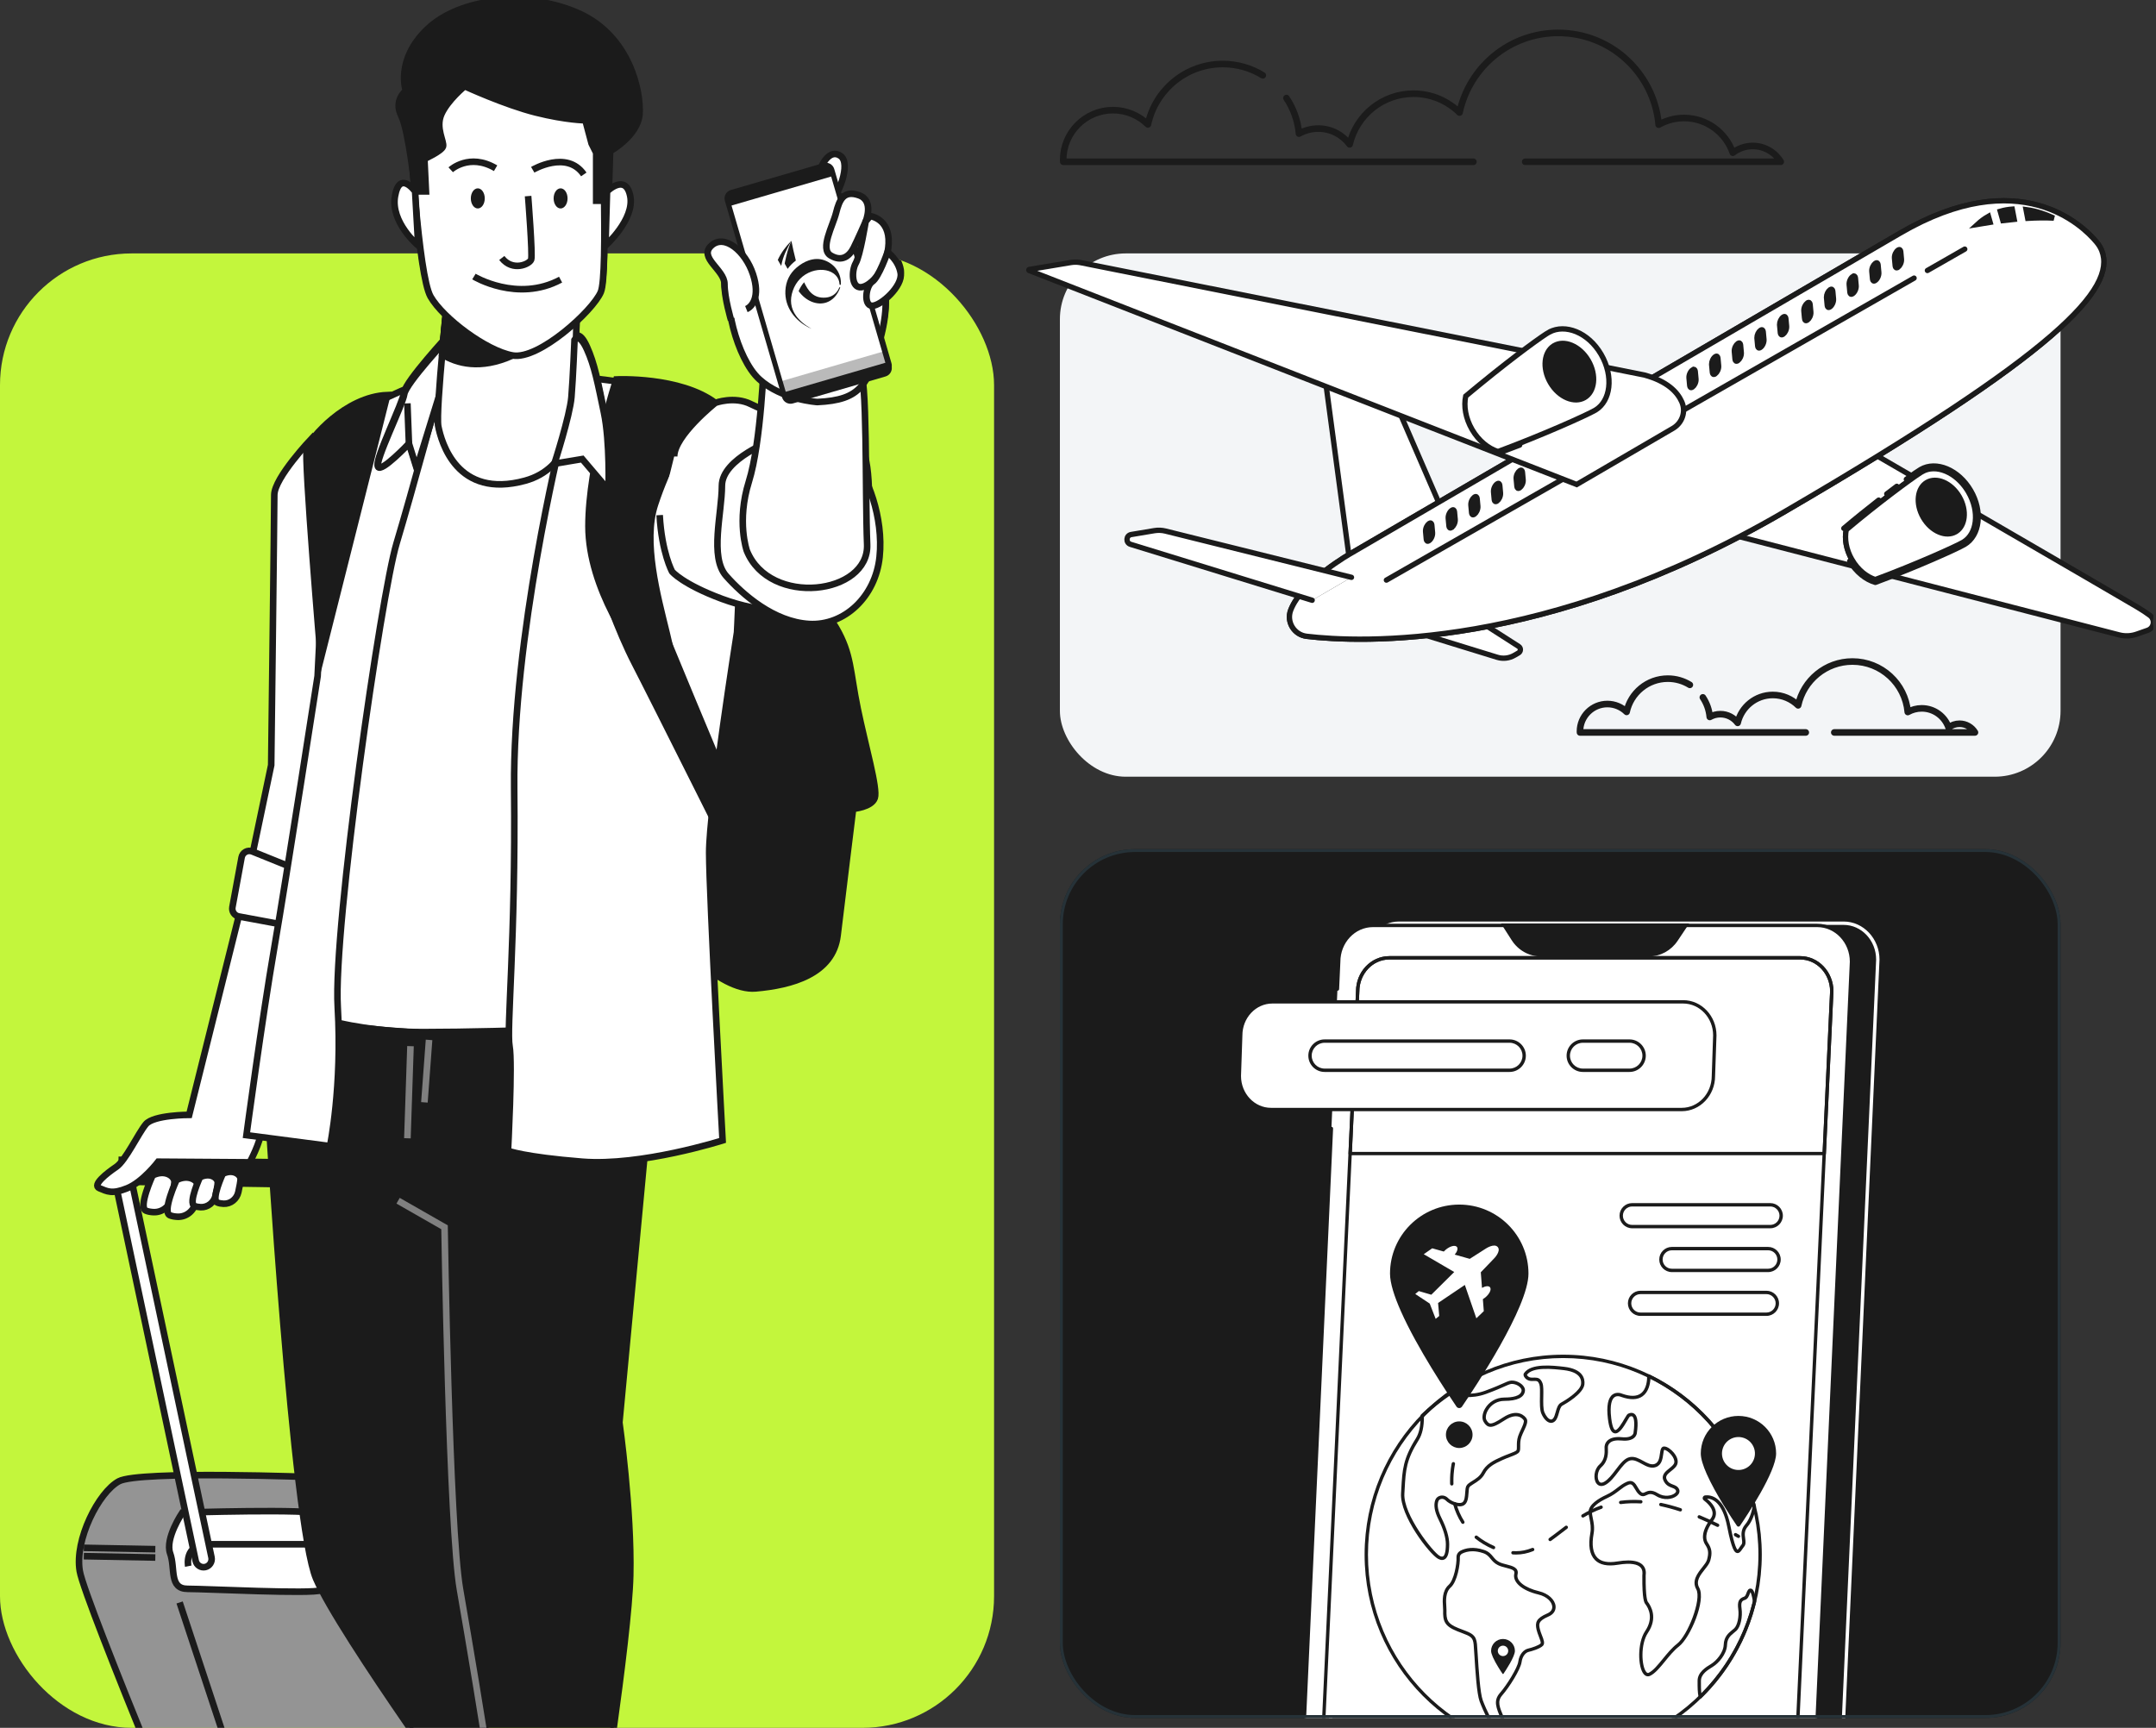 <svg xmlns="http://www.w3.org/2000/svg" width="655" height="525" viewBox="0 0 655 525" fill="none"><rect x="0" y="0" width="655" height="525" fill="#333333" stroke="none"/><g clip-path="url(#clip0_8541_1689)"><rect x="322" y="77" width="304" height="159" rx="20" fill="#F3F5F7"></rect><path d="M513.382 208.091C511.435 206.892 509.141 206.202 506.686 206.202C500.541 206.202 495.408 210.534 494.17 216.31C492.667 214.831 490.606 213.916 488.33 213.916C483.729 213.916 480 217.645 480 222.245C480 222.349 480.012 222.45 480.016 222.554H527.625H534.922H548.599" stroke="#1B1B1B" stroke-width="2" stroke-miterlimit="10" stroke-linecap="round" stroke-linejoin="round"></path><path d="M557.261 222.552H600C599.037 220.969 597.301 219.909 595.312 219.909C594.058 219.909 592.905 220.334 591.981 221.042C590.807 217.662 587.603 215.232 583.824 215.232C582.282 215.232 580.837 215.641 579.584 216.349C578.812 207.744 571.585 201 562.78 201C554.679 201 547.914 206.708 546.282 214.321C544.3 212.371 541.584 211.165 538.584 211.165C533.383 211.165 529.037 214.786 527.903 219.641C526.71 218.037 524.803 216.998 522.652 216.998C521.482 216.998 520.386 217.308 519.435 217.845C519.238 215.655 518.491 213.624 517.332 211.892" stroke="#1B1B1B" stroke-width="2" stroke-miterlimit="10" stroke-linecap="round" stroke-linejoin="round"></path><path d="M436.834 182.784L436.835 182.785C438.629 183.231 440.343 183.949 441.917 184.913L442.23 185.109L460.928 197.087H460.929C461.124 197.212 461.145 197.48 460.992 197.636L460.916 197.694L459.7 198.403L459.699 198.404C458.392 199.168 456.84 199.384 455.38 199.017L455.089 198.936L419.509 187.974L430.926 181.316L436.834 182.784Z" fill="white" stroke="#1B1B1B" stroke-width="1.617"></path><path d="M442.666 184.429C440.933 183.317 439.028 182.497 437.03 182L430.803 180.452L417.511 188.204L454.852 199.708C456.61 200.25 458.517 200.03 460.106 199.102L461.323 198.393C462.075 197.954 462.098 196.875 461.364 196.406L442.666 184.429Z" fill="white" stroke="#1B1B1B" stroke-width="1.617" stroke-miterlimit="10" stroke-linecap="round" stroke-linejoin="round"></path><path d="M437.703 154.105L414.323 100.156L401.598 107.577L410.294 172.505L439.343 156.913L437.703 154.105Z" fill="white" stroke="#1B1B1B" stroke-width="1.617" stroke-miterlimit="10" stroke-linecap="round" stroke-linejoin="round"></path><path d="M523.911 161.895L643.8 192.908C645.566 193.365 647.425 193.285 649.147 192.682L652.462 191.518C654.429 190.827 654.81 188.232 653.144 186.983C652.176 186.259 650.898 185.401 649.217 184.402C642.353 180.325 567.135 136.689 567.135 136.689L523.911 161.895Z" fill="white" stroke="#1B1B1B" stroke-width="1.617" stroke-miterlimit="10" stroke-linecap="round" stroke-linejoin="round"></path><path d="M392.122 185.397C390.763 188.968 393.164 192.881 396.958 193.336C412.772 195.225 469.265 197.989 542.215 155.449C625.007 107.169 643.035 87.756 638.516 76.142C638.144 75.182 637.57 74.311 636.911 73.522C632.713 68.5 613.597 49.661 577.246 70.855L410.49 168.098C410.49 168.098 395.504 176.502 392.122 185.397Z" fill="white" stroke="#1B1B1B" stroke-width="1.617" stroke-miterlimit="10" stroke-linecap="round" stroke-linejoin="round"></path><path d="M442.27 149.563L577.245 70.853C613.595 49.656 632.711 68.496 636.909 73.519C637.57 74.311 638.142 75.182 638.515 76.14C643.033 87.754 625.005 107.167 542.214 155.447C469.264 197.987 412.77 195.225 396.956 193.334C393.16 192.881 390.762 188.969 392.12 185.395C395.502 176.5 410.488 168.094 410.488 168.094L442.27 149.563Z" fill="white" stroke="#1B1B1B" stroke-width="1.617" stroke-miterlimit="10" stroke-linecap="round" stroke-linejoin="round"></path><path d="M585.552 82.185L596.898 75.691" stroke="#1B1B1B" stroke-width="1.617" stroke-miterlimit="10" stroke-linecap="round" stroke-linejoin="round"></path><path d="M421.195 176.263L581.501 84.503" stroke="#1B1B1B" stroke-width="1.617" stroke-miterlimit="10" stroke-linecap="round" stroke-linejoin="round"></path><path d="M325.317 79.768C326.202 79.62 327.104 79.614 327.99 79.749L328.369 79.816L499.561 113.944C506.585 115.862 509.613 119.157 510.898 122.037L511.017 122.315C512.168 125.11 511.074 128.341 508.524 129.986L508.273 130.14L479.002 147.209L312.654 82.188L312.594 82.154C312.581 82.143 312.575 82.132 312.57 82.123C312.557 82.1 312.547 82.063 312.551 82.019C312.556 81.974 312.573 81.939 312.59 81.919C312.597 81.912 312.606 81.903 312.622 81.895L312.687 81.874L325.316 79.768H325.317Z" fill="white" stroke="#1B1B1B" stroke-width="1.617"></path><path d="M434.252 159.022C434.544 158.852 434.68 158.914 434.724 158.941C434.786 158.979 434.921 159.113 434.981 159.45L435.002 159.609V159.61L435.208 161.846V161.848C435.251 162.295 435.145 162.823 434.916 163.305C434.684 163.792 434.363 164.155 434.054 164.335C433.766 164.504 433.63 164.443 433.584 164.415C433.521 164.376 433.386 164.242 433.325 163.905L433.303 163.746L433.097 161.51C433.057 161.061 433.163 160.532 433.392 160.05C433.595 159.624 433.865 159.294 434.135 159.098L434.251 159.023L434.252 159.022Z" fill="#1B1B1B" stroke="#1B1B1B" stroke-width="1.617"></path><path d="M441.136 155.01C441.426 154.84 441.563 154.902 441.607 154.93C441.671 154.969 441.805 155.103 441.866 155.438L441.888 155.596L442.093 157.832C442.133 158.281 442.028 158.81 441.798 159.292C441.595 159.719 441.324 160.048 441.054 160.244L440.938 160.319V160.32C440.648 160.49 440.51 160.429 440.466 160.401C440.403 160.363 440.268 160.229 440.207 159.892L440.187 159.734L439.98 157.498C439.939 157.05 440.045 156.521 440.274 156.039C440.506 155.552 440.827 155.19 441.136 155.01Z" fill="#1B1B1B" stroke="#1B1B1B" stroke-width="1.617"></path><path d="M448.018 150.998C448.308 150.828 448.443 150.89 448.488 150.918C448.552 150.957 448.687 151.091 448.748 151.428L448.77 151.586L448.975 153.822C449.016 154.269 448.91 154.797 448.681 155.279C448.478 155.704 448.208 156.035 447.937 156.232L447.821 156.307C447.53 156.476 447.393 156.415 447.348 156.387C447.284 156.348 447.15 156.215 447.089 155.879L447.068 155.721L446.862 153.486C446.821 153.038 446.927 152.509 447.156 152.026C447.359 151.6 447.63 151.27 447.9 151.074L448.016 150.999L448.018 150.998Z" fill="#1B1B1B" stroke="#1B1B1B" stroke-width="1.617"></path><path d="M454.899 146.984C455.191 146.815 455.328 146.876 455.373 146.904C455.436 146.943 455.571 147.077 455.632 147.414L455.653 147.571L455.858 149.807C455.898 150.256 455.791 150.784 455.562 151.266C455.359 151.692 455.089 152.023 454.817 152.219L454.701 152.295H454.7C454.412 152.464 454.277 152.403 454.231 152.375C454.168 152.336 454.033 152.203 453.973 151.866L453.952 151.708V151.708L453.746 149.471C453.705 149.023 453.81 148.494 454.04 148.011C454.272 147.524 454.591 147.163 454.899 146.984Z" fill="#1B1B1B" stroke="#1B1B1B" stroke-width="1.617"></path><path d="M461.782 142.967C462.07 142.799 462.206 142.86 462.251 142.888C462.315 142.928 462.451 143.062 462.512 143.399L462.533 143.556L462.739 145.793C462.78 146.241 462.675 146.769 462.445 147.252C462.242 147.677 461.971 148.008 461.7 148.205L461.583 148.281C461.295 148.448 461.159 148.388 461.113 148.36C461.049 148.321 460.914 148.187 460.853 147.85L460.832 147.693L460.625 145.457C460.585 145.008 460.691 144.479 460.92 143.997C461.123 143.57 461.393 143.24 461.664 143.045L461.78 142.969L461.782 142.967Z" fill="#1B1B1B" stroke="#1B1B1B" stroke-width="1.617"></path><path d="M514.284 112.351C514.574 112.182 514.71 112.243 514.755 112.271C514.818 112.309 514.952 112.441 515.012 112.777L515.034 112.935V112.936L515.24 115.172V115.174C515.282 115.623 515.176 116.151 514.947 116.633C514.744 117.059 514.474 117.39 514.203 117.587L514.086 117.662L514.085 117.663C513.797 117.832 513.661 117.77 513.616 117.742C513.552 117.703 513.417 117.568 513.356 117.231L513.334 117.074L513.128 114.839C513.088 114.39 513.194 113.861 513.423 113.379C513.655 112.892 513.974 112.53 514.283 112.35L514.284 112.351Z" fill="#1B1B1B" stroke="#1B1B1B" stroke-width="1.617"></path><path d="M521.167 108.339C521.457 108.169 521.594 108.23 521.639 108.257C521.701 108.296 521.837 108.43 521.897 108.767L521.919 108.924L522.124 111.161C522.166 111.611 522.06 112.14 521.83 112.623C521.627 113.049 521.357 113.379 521.086 113.575L520.971 113.651H520.97C520.68 113.82 520.543 113.76 520.498 113.732C520.435 113.693 520.299 113.558 520.238 113.22L520.218 113.063L520.012 110.828V110.827L520.003 110.655C519.999 110.247 520.105 109.79 520.306 109.368C520.537 108.881 520.858 108.519 521.167 108.339Z" fill="#1B1B1B" stroke="#1B1B1B" stroke-width="1.617"></path><path d="M528.05 104.324C528.34 104.154 528.477 104.216 528.521 104.244C528.585 104.283 528.72 104.417 528.781 104.755L528.802 104.912L529.008 107.148C529.048 107.597 528.942 108.125 528.712 108.608C528.509 109.035 528.239 109.364 527.969 109.56L527.854 109.636H527.853C527.562 109.806 527.426 109.744 527.381 109.716C527.317 109.677 527.183 109.543 527.122 109.206L527.101 109.048L526.895 106.812C526.854 106.363 526.961 105.835 527.19 105.352C527.393 104.926 527.664 104.596 527.934 104.4L528.05 104.324Z" fill="#1B1B1B" stroke="#1B1B1B" stroke-width="1.617"></path><path d="M534.933 100.312C535.224 100.142 535.361 100.204 535.405 100.231C535.468 100.27 535.603 100.404 535.664 100.743L535.685 100.901L535.89 103.136C535.931 103.585 535.824 104.113 535.594 104.595C535.362 105.082 535.042 105.444 534.733 105.624C534.442 105.794 534.307 105.733 534.262 105.705C534.199 105.667 534.065 105.533 534.004 105.196L533.984 105.037V105.036L533.778 102.8L533.769 102.628C533.765 102.221 533.872 101.764 534.073 101.341C534.276 100.915 534.546 100.584 534.817 100.388L534.932 100.313L534.933 100.312Z" fill="#1B1B1B" stroke="#1B1B1B" stroke-width="1.617"></path><path d="M541.813 96.301C542.102 96.132 542.24 96.193 542.285 96.221C542.348 96.26 542.483 96.394 542.543 96.73L542.565 96.887L542.77 99.123C542.81 99.573 542.705 100.102 542.475 100.584C542.272 101.011 542.001 101.341 541.73 101.538L541.615 101.613C541.323 101.783 541.187 101.722 541.143 101.694C541.08 101.655 540.945 101.522 540.884 101.184L540.864 101.025L540.658 98.79V98.789L540.649 98.617C540.645 98.209 540.751 97.751 540.952 97.329C541.155 96.903 541.425 96.573 541.696 96.377L541.811 96.302L541.813 96.301Z" fill="#1B1B1B" stroke="#1B1B1B" stroke-width="1.617"></path><path d="M549.181 92.002C549.471 91.833 549.607 91.894 549.651 91.922C549.715 91.961 549.85 92.095 549.911 92.433L549.933 92.59L550.138 94.826C550.179 95.275 550.073 95.803 549.844 96.285C549.641 96.711 549.371 97.041 549.1 97.238L548.982 97.314C548.694 97.483 548.557 97.423 548.512 97.394C548.439 97.349 548.273 97.18 548.23 96.727H548.231L548.025 94.49C547.984 94.042 548.09 93.513 548.32 93.03C548.524 92.604 548.794 92.274 549.064 92.078L549.18 92.002H549.181Z" fill="#1B1B1B" stroke="#1B1B1B" stroke-width="1.617"></path><path d="M556.063 87.993C556.353 87.823 556.49 87.884 556.535 87.912C556.597 87.95 556.733 88.084 556.793 88.421L556.815 88.579L557.02 90.815C557.062 91.263 556.956 91.792 556.726 92.274C556.494 92.76 556.175 93.123 555.866 93.303C555.575 93.473 555.438 93.411 555.393 93.383C555.33 93.344 555.195 93.21 555.134 92.874L555.114 92.717L554.908 90.482V90.481L554.899 90.309C554.895 89.901 555.001 89.443 555.202 89.021C555.405 88.595 555.675 88.265 555.946 88.069L556.061 87.994L556.063 87.993Z" fill="#1B1B1B" stroke="#1B1B1B" stroke-width="1.617"></path><path d="M562.946 83.979C563.236 83.809 563.373 83.871 563.417 83.899C563.481 83.938 563.616 84.072 563.677 84.409L563.698 84.567L563.904 86.803C563.944 87.251 563.838 87.778 563.609 88.26C563.377 88.747 563.058 89.109 562.749 89.289C562.458 89.459 562.322 89.398 562.277 89.371C562.214 89.332 562.079 89.198 562.018 88.861L561.997 88.704L561.791 86.467C561.75 86.019 561.857 85.49 562.086 85.008C562.318 84.522 562.637 84.159 562.945 83.978L562.946 83.979Z" fill="#1B1B1B" stroke="#1B1B1B" stroke-width="1.617"></path><path d="M569.827 79.965C570.116 79.796 570.252 79.856 570.297 79.884C570.36 79.923 570.494 80.057 570.555 80.395L570.576 80.552V80.553L570.782 82.789V82.791C570.824 83.236 570.72 83.764 570.49 84.246C570.259 84.733 569.938 85.095 569.629 85.276C569.338 85.445 569.202 85.384 569.157 85.357C569.094 85.318 568.959 85.184 568.898 84.847L568.877 84.69L568.671 82.453C568.631 82.005 568.737 81.476 568.967 80.993C569.17 80.567 569.44 80.237 569.71 80.041L569.826 79.966L569.827 79.965Z" fill="#1B1B1B" stroke="#1B1B1B" stroke-width="1.617"></path><path d="M576.709 75.953C576.999 75.784 577.136 75.845 577.181 75.873C577.244 75.912 577.379 76.046 577.439 76.382L577.461 76.539L577.666 78.775C577.708 79.224 577.602 79.752 577.372 80.234C577.169 80.66 576.899 80.991 576.628 81.187L576.512 81.263H576.511C576.222 81.433 576.085 81.371 576.04 81.344C575.977 81.305 575.841 81.172 575.78 80.835L575.76 80.678L575.554 78.441C575.512 77.993 575.618 77.464 575.848 76.981C576.051 76.555 576.321 76.225 576.592 76.029L576.707 75.954L576.709 75.953Z" fill="#1B1B1B" stroke="#1B1B1B" stroke-width="1.617"></path><path d="M604.605 67.544C603.105 67.766 601.799 67.982 600.768 68.161C601.853 67.166 602.965 66.365 604.089 65.723L604.605 67.544Z" fill="#1B1B1B" stroke="#1B1B1B" stroke-width="1.617"></path><path d="M615.512 63.68C618.624 64.09 621.432 65.106 623.536 66.074C623.675 66.138 623.809 66.204 623.941 66.268C621.395 66.128 618.682 66.178 616.019 66.332L615.512 63.68Z" fill="#1B1B1B" stroke="#1B1B1B" stroke-width="1.617"></path><path d="M470.695 100.89C475.514 98.346 482.486 100.926 486.415 107.664C488.364 111.005 489.095 114.597 488.736 117.683C488.389 120.673 487.03 123.141 484.816 124.533L484.6 124.664C482.13 126.103 468.735 132.146 455.098 137.204C452.161 136.271 449.23 133.94 447.233 130.514C445.236 127.089 444.65 123.389 445.283 120.374C445.991 119.782 446.689 119.201 447.378 118.632L449.612 116.794C455.183 112.237 460.028 108.485 463.702 105.755C467.399 103.008 469.86 101.331 470.694 100.889L470.695 100.89Z" fill="white" stroke="#1B1B1B" stroke-width="1.617"></path><path d="M472.172 105.015C473.685 104.132 475.584 104.118 477.482 104.919C479.381 105.72 481.229 107.322 482.534 109.56C483.839 111.798 484.324 114.194 484.086 116.241C483.848 118.288 482.9 119.933 481.387 120.816C479.873 121.698 477.975 121.712 476.076 120.911C474.177 120.11 472.33 118.509 471.025 116.271C469.72 114.033 469.236 111.636 469.475 109.589C469.698 107.67 470.544 106.104 471.896 105.189L472.172 105.015Z" fill="#1B1B1B" stroke="#1B1B1B" stroke-width="1.617"></path><path d="M583.904 143.344C586 142.122 588.608 142.115 591.184 143.201C593.599 144.22 595.94 146.188 597.671 148.914L598.009 149.469C599.766 152.483 600.425 155.72 600.103 158.497C599.79 161.188 598.568 163.399 596.587 164.646L596.393 164.764C594.164 166.062 582.053 171.526 569.714 176.103C567.081 175.258 564.449 173.166 562.652 170.087H562.651C560.857 167.008 560.333 163.684 560.896 160.979C570.323 153.025 580.331 145.632 583.385 143.665L583.903 143.344H583.904Z" fill="white" stroke="#1B1B1B" stroke-width="1.617"></path><path d="M583.904 143.344C586 142.122 588.608 142.115 591.184 143.201C593.599 144.22 595.94 146.188 597.671 148.914L598.009 149.469C599.766 152.483 600.425 155.72 600.103 158.497C599.79 161.188 598.568 163.399 596.587 164.646L596.393 164.764C594.164 166.062 582.053 171.526 569.714 176.103C567.081 175.258 564.449 173.166 562.652 170.087H562.651C560.857 167.008 560.333 163.684 560.896 160.979C570.323 153.025 580.331 145.632 583.385 143.665L583.903 143.344H583.904Z" fill="white" stroke="#1B1B1B" stroke-width="1.617"></path><path d="M585.389 146.585C586.819 145.752 588.616 145.737 590.417 146.497C592.22 147.256 593.975 148.777 595.216 150.904C596.457 153.031 596.916 155.308 596.69 157.25C596.478 159.072 595.675 160.554 594.397 161.418L594.135 161.583C592.705 162.418 590.908 162.433 589.106 161.673C587.304 160.913 585.549 159.392 584.308 157.265C583.067 155.138 582.608 152.86 582.834 150.917C583.061 148.975 583.959 147.419 585.389 146.585Z" fill="#1B1B1B" stroke="#1B1B1B" stroke-width="1.617"></path><path d="M350.807 162.034C351.707 161.882 352.625 161.895 353.519 162.069L353.901 162.153V162.154L408.458 175.725L398.536 181.511L343.704 164.619C343.02 164.409 343.036 163.465 343.665 163.243L343.798 163.209L350.807 162.034Z" fill="white" stroke="#1B1B1B" stroke-width="1.617"></path><path d="M611.923 66.648C610.738 66.761 609.582 66.887 608.478 67.021L607.679 64.193C608.899 63.835 610.122 63.63 611.331 63.542L611.923 66.648Z" fill="#1B1B1B" stroke="#1B1B1B" stroke-width="1.617"></path><path d="M456.672 137.141C458.371 136.512 460.047 135.877 461.682 135.241" stroke="#1B1B1B" stroke-width="1.617" stroke-miterlimit="10" stroke-linecap="round" stroke-linejoin="round"></path><path d="M570.755 151.96C567.4 154.571 563.732 157.518 560.161 160.537" stroke="#1B1B1B" stroke-width="1.617" stroke-miterlimit="10" stroke-linecap="round" stroke-linejoin="round"></path><path d="M576.256 147.762C575.296 148.478 574.274 149.251 573.204 150.07" stroke="#1B1B1B" stroke-width="1.617" stroke-miterlimit="10" stroke-linecap="round" stroke-linejoin="round"></path><path d="M561.952 170.494C563.895 173.826 566.795 176.103 569.733 176.958C582.168 172.36 594.49 166.806 596.797 165.461C601.526 162.704 602.379 155.364 598.705 149.062C595.032 142.762 588.22 139.89 583.494 142.645C582.78 143.061 581.242 144.116 579.158 145.625" stroke="#1B1B1B" stroke-width="1.617" stroke-miterlimit="10" stroke-linecap="round" stroke-linejoin="round"></path><path d="M410.585 175.422L354.097 161.37C352.976 161.091 351.812 161.046 350.674 161.238L343.665 162.413C342.069 162.68 341.92 164.917 343.466 165.392L398.638 182.389" fill="white"></path><path d="M410.585 175.422L354.097 161.37C352.976 161.091 351.812 161.046 350.674 161.238L343.665 162.413C342.069 162.68 341.92 164.917 343.466 165.392L398.638 182.389" stroke="#1B1B1B" stroke-width="1.617" stroke-miterlimit="10" stroke-linecap="round" stroke-linejoin="round"></path><path d="M383.645 22.884C380.107 20.706 375.94 19.452 371.48 19.452C360.316 19.452 350.992 27.321 348.742 37.814C346.011 35.127 342.267 33.465 338.132 33.465C329.775 33.465 323 40.24 323 48.597C323 48.786 323.022 48.97 323.029 49.158H409.52H422.776H447.623" stroke="#1B1B1B" stroke-width="2" stroke-miterlimit="10" stroke-linecap="round" stroke-linejoin="round"></path><path d="M463.356 49.155H541C539.25 46.279 536.096 44.352 532.484 44.352C530.205 44.352 528.111 45.124 526.432 46.41C524.3 40.271 518.479 35.856 511.614 35.856C508.812 35.856 506.188 36.598 503.91 37.884C502.508 22.253 489.38 10 473.383 10C458.667 10 446.377 20.37 443.412 34.201C439.811 30.658 434.877 28.468 429.427 28.468C419.979 28.468 412.084 35.046 410.024 43.865C407.856 40.952 404.392 39.064 400.483 39.064C398.357 39.064 396.366 39.627 394.639 40.603C394.281 36.625 392.924 32.935 390.819 29.788" stroke="#1B1B1B" stroke-width="2" stroke-miterlimit="10" stroke-linecap="round" stroke-linejoin="round"></path><g clip-path="url(#clip1_8541_1689)"><rect x="322" y="258" width="304" height="264" rx="22.844" fill="#1B1B1B"></rect><path d="M546.928 594.03H411.929C406.185 594.03 401.529 589.073 401.529 582.958L414.691 291.584C414.691 285.469 419.347 280.512 425.09 280.512H560.089C565.833 280.512 570.489 285.469 570.489 291.584L557.327 582.958C557.328 589.073 552.672 594.03 546.928 594.03Z" fill="#1B1B1B"></path><path d="M546.927 594.542H411.928C405.912 594.542 401.018 589.345 401.018 582.958L414.18 291.561C414.179 285.197 419.074 280 425.09 280H560.089C566.105 280 571 285.197 571 291.584L557.838 582.981C557.839 589.345 552.944 594.542 546.927 594.542ZM425.09 281.023C419.638 281.023 415.202 285.761 415.202 291.584L402.04 582.981C402.041 588.781 406.476 593.519 411.928 593.519H546.927C552.38 593.519 556.815 588.781 556.815 582.958L569.978 291.561C569.977 285.761 565.541 281.023 560.089 281.023H425.09Z" fill="white"></path><path d="M406.321 300.533L406.698 292.216C406.698 286.127 411.354 281.192 417.097 281.192H552.097C557.84 281.192 562.496 286.127 562.496 292.216L549.335 582.314C549.335 588.402 544.679 593.337 538.935 593.337H403.936C398.193 593.337 393.537 588.402 393.537 582.314L404.488 342.879L406.321 300.533Z" fill="white"></path><path d="M538.934 593.849H403.935C397.919 593.849 393.024 588.674 393.024 582.314L403.976 342.855C403.989 342.572 404.229 342.358 404.51 342.367C404.793 342.38 405.011 342.619 404.998 342.902L394.047 582.337C394.047 588.109 398.483 592.825 403.935 592.825H538.934C544.387 592.825 548.822 588.11 548.822 582.313L561.984 292.192C561.983 286.419 557.548 281.703 552.096 281.703H417.097C411.644 281.703 407.209 286.419 407.209 292.215L406.831 300.556C406.818 300.838 406.563 301.054 406.297 301.043C406.015 301.031 405.796 300.791 405.809 300.509L406.186 292.192C406.186 285.854 411.08 280.68 417.097 280.68H552.096C558.112 280.68 563.006 285.854 563.006 292.215L549.845 582.337C549.846 588.674 544.951 593.849 538.934 593.849Z" fill="#1B1B1B"></path><path d="M534.002 588.302H409.199C403.616 588.302 399.073 583.501 399.073 577.6L411.957 301.191C411.956 295.313 416.499 290.512 422.082 290.512H546.885C552.469 290.512 557.011 295.313 557.011 301.214L544.128 577.624C544.128 583.501 539.586 588.302 534.002 588.302ZM422.082 291.535C417.063 291.535 412.979 295.877 412.979 301.215L400.096 577.624C400.097 582.937 404.18 587.279 409.199 587.279H534.003C539.021 587.279 543.105 582.937 543.105 577.6L555.988 301.191C555.988 295.877 551.904 291.535 546.885 291.535H422.082Z" fill="#1B1B1B"></path><path d="M554.216 351.015H410.184C410.045 351.015 409.911 350.958 409.814 350.857C409.718 350.756 409.667 350.62 409.673 350.48L411.957 301.191C411.956 295.313 416.499 290.512 422.082 290.512H546.885C552.469 290.512 557.011 295.313 557.011 301.214L554.727 350.527C554.714 350.801 554.489 351.015 554.216 351.015ZM410.72 349.992H553.727L555.988 301.191C555.987 295.878 551.904 291.536 546.885 291.536H422.082C417.062 291.536 412.979 295.878 412.979 301.215L410.72 349.992Z" fill="#1B1B1B"></path><path d="M510.929 337.121H386.126C380.816 337.121 376.512 332.559 376.512 326.931L376.933 314.597C376.933 308.969 381.237 304.406 386.547 304.406H511.35C516.66 304.406 520.964 308.969 520.964 314.597L520.543 326.931C520.543 332.559 516.239 337.121 510.929 337.121Z" fill="white"></path><path d="M510.929 337.633H386.125C380.542 337.633 376 332.832 376 326.931L376.421 314.579C376.421 308.696 380.963 303.895 386.546 303.895H511.349C516.933 303.895 521.475 308.696 521.475 314.597L521.053 326.948C521.054 332.832 516.512 337.633 510.929 337.633ZM386.546 304.918C381.528 304.918 377.444 309.26 377.444 314.597L377.023 326.948C377.023 332.268 381.107 336.61 386.125 336.61H510.929C515.947 336.61 520.031 332.268 520.031 326.931L520.453 314.58C520.452 309.26 516.369 304.918 511.349 304.918L386.546 304.918Z" fill="#1B1B1B"></path><path d="M458.614 325.711H402.423C399.696 325.711 397.477 323.492 397.477 320.764C397.477 318.037 399.696 315.818 402.423 315.818H458.614C461.341 315.818 463.56 318.037 463.56 320.764C463.56 323.492 461.341 325.711 458.614 325.711ZM402.424 316.841C400.26 316.841 398.5 318.601 398.5 320.764C398.5 322.928 400.26 324.688 402.424 324.688H458.614C460.777 324.688 462.537 322.928 462.537 320.764C462.537 318.601 460.777 316.841 458.614 316.841H402.424Z" fill="#1B1B1B"></path><path d="M495.052 325.711H480.883C478.155 325.711 475.937 323.492 475.937 320.764C475.937 318.037 478.155 315.818 480.883 315.818H495.052C497.779 315.818 499.998 318.037 499.998 320.764C499.998 323.492 497.779 325.711 495.052 325.711ZM480.883 316.841C478.719 316.841 476.96 318.601 476.96 320.764C476.96 322.928 478.719 324.688 480.883 324.688H495.052C497.215 324.688 498.975 322.928 498.975 320.764C498.975 318.601 497.215 316.841 495.052 316.841H480.883Z" fill="#1B1B1B"></path><path d="M455.991 280.576L459.247 285.663C461.225 288.753 464.539 290.606 468.086 290.606H500.96C504.431 290.606 507.684 288.831 509.677 285.85L513.203 280.576H455.991Z" fill="#1B1B1B"></path><path d="M537.817 373.208H495.843C493.734 373.208 492.019 371.492 492.019 369.383C492.019 367.275 493.734 365.559 495.843 365.559H537.817C539.926 365.559 541.641 367.275 541.641 369.383C541.641 371.492 539.926 373.208 537.817 373.208ZM495.843 366.582C494.298 366.582 493.042 367.839 493.042 369.383C493.042 370.928 494.299 372.185 495.843 372.185H537.817C539.362 372.185 540.618 370.928 540.618 369.383C540.618 367.839 539.361 366.582 537.817 366.582H495.843Z" fill="#1B1B1B"></path><path d="M537.164 386.522H507.912C505.803 386.522 504.088 384.807 504.088 382.698C504.088 380.59 505.804 378.874 507.912 378.874H537.164C539.272 378.874 540.988 380.59 540.988 382.698C540.988 384.807 539.272 386.522 537.164 386.522ZM507.912 379.897C506.368 379.897 505.111 381.154 505.111 382.698C505.111 384.243 506.367 385.499 507.912 385.499H537.164C538.708 385.499 539.965 384.243 539.965 382.698C539.965 381.154 538.708 379.897 537.164 379.897H507.912Z" fill="#1B1B1B"></path><path d="M536.648 399.837H498.387C496.278 399.837 494.562 398.122 494.562 396.013C494.562 393.905 496.278 392.189 498.387 392.189H536.648C538.757 392.189 540.473 393.905 540.473 396.013C540.473 398.122 538.757 399.837 536.648 399.837ZM498.387 393.212C496.842 393.212 495.586 394.469 495.586 396.013C495.586 397.558 496.842 398.814 498.387 398.814H536.648C538.193 398.814 539.449 397.558 539.449 396.013C539.449 394.469 538.193 393.212 536.648 393.212H498.387Z" fill="#1B1B1B"></path><path d="M474.904 532.584C507.943 532.584 534.726 505.619 534.726 472.357C534.726 439.094 507.943 412.129 474.904 412.129C441.865 412.129 415.082 439.094 415.082 472.357C415.082 505.619 441.865 532.584 474.904 532.584Z" fill="white"></path><path d="M471.225 432.341C471.118 432.341 471.009 432.331 470.899 432.31C469.924 432.127 468.94 431.093 468.268 429.546C467.765 428.389 467.803 426.313 467.84 424.307C467.868 422.809 467.896 421.26 467.653 420.625C467.253 419.576 466.963 419.582 465.869 419.606C465.705 419.609 465.532 419.613 465.347 419.613C464.138 419.613 463.341 418.919 463.025 418.325C462.807 417.914 462.793 417.515 462.986 417.23C465.081 414.135 471.673 414.894 475.214 415.301C480.952 415.962 481.525 418.914 481.356 420.615C481.074 423.459 475.741 426.523 474.675 427.108C474.137 427.404 473.867 428.368 473.606 429.301C473.348 430.226 473.08 431.182 472.491 431.775C472.12 432.149 471.687 432.341 471.225 432.341ZM466.24 418.577C467.202 418.577 468.029 418.74 468.61 420.26C468.923 421.08 468.895 422.584 468.863 424.325C468.83 426.134 468.792 428.185 469.206 429.138C469.727 430.337 470.467 431.187 471.089 431.304C471.245 431.334 471.482 431.339 471.765 431.054C472.167 430.65 472.397 429.824 472.621 429.025C472.939 427.889 473.268 426.714 474.183 426.212C476.228 425.089 480.145 422.453 480.337 420.514C480.629 417.578 477.648 416.612 475.097 416.318C471.801 415.939 465.691 415.236 463.881 417.735C463.942 417.966 464.415 418.59 465.347 418.59C465.524 418.59 465.69 418.586 465.846 418.583C465.98 418.58 466.111 418.577 466.24 418.577Z" fill="#1B1B1B"></path><path d="M456.456 526.878C455.659 526.878 454.772 526.411 454.243 525.935C452.927 524.749 450.595 519.906 449.502 516.954C448.652 514.656 448.213 507.614 447.923 502.954C447.836 501.562 447.761 500.36 447.697 499.669C447.494 497.471 446.702 497.171 444.078 496.174C443.647 496.01 443.175 495.831 442.659 495.625C438.727 494.051 438.351 492.474 438.427 489.251C438.433 488.983 438.408 488.621 438.379 488.201C438.253 486.408 438.044 483.406 440.085 481.568C441.723 480.093 442.584 475.247 442.488 473.204C442.448 472.344 442.932 471.555 443.751 471.143C445.173 470.428 447.57 469.816 450.915 470.956C452.354 471.446 453 472.232 453.625 472.992C454.122 473.597 454.592 474.169 455.494 474.625C456.14 474.953 456.959 475.159 457.752 475.358C459.432 475.781 461.522 476.307 461.04 478.368C460.576 480.354 463.259 482.457 467.566 483.484C470.351 484.147 472.418 486.016 472.593 488.027C472.712 489.387 471.947 490.528 470.493 491.156C467.274 492.547 467.477 493.457 467.811 494.964C467.949 495.587 468.208 496.25 468.459 496.892C468.975 498.213 469.421 499.353 468.771 500.056C467.926 500.968 465.299 501.722 464.446 501.914C463.567 502.112 462.51 503.167 462.268 505.017C461.98 507.221 458.547 512.659 456.459 515.041C454.794 516.941 455.477 518.532 456.973 522.017L457.358 522.916C458.157 524.798 458.157 526.04 457.359 526.61C457.094 526.799 456.783 526.878 456.456 526.878ZM447.351 471.347C445.995 471.347 444.95 471.686 444.21 472.057C443.757 472.285 443.489 472.706 443.51 473.156C443.613 475.34 442.738 480.556 440.769 482.328C439.099 483.833 439.28 486.419 439.4 488.13C439.43 488.575 439.458 488.959 439.45 489.275C439.381 492.183 439.658 493.322 443.039 494.675C443.549 494.879 444.015 495.056 444.441 495.217C447.113 496.232 448.454 496.741 448.716 499.575C448.781 500.281 448.853 501.432 448.944 502.89C449.213 507.211 449.663 514.442 450.462 516.599C451.607 519.693 453.855 524.208 454.928 525.174C455.515 525.703 456.441 526.008 456.765 525.777C457.012 525.601 457.068 524.851 456.416 523.316L456.033 522.421C454.515 518.886 453.599 516.752 455.69 514.367C457.816 511.942 461.015 506.713 461.254 504.885C461.561 502.536 462.965 501.199 464.221 500.917C465.439 500.643 467.492 499.931 468.019 499.361C468.234 499.129 467.796 498.008 467.506 497.265C467.242 496.587 466.968 495.886 466.812 495.187C466.315 492.945 466.669 491.695 470.088 490.217C471.125 489.769 471.653 489.023 471.574 488.116C471.462 486.825 470.085 485.137 467.329 484.48C462.361 483.296 459.434 480.746 460.044 478.136C460.262 477.203 459.634 476.888 457.502 476.351C456.655 476.138 455.779 475.918 455.031 475.538C453.938 474.985 453.351 474.271 452.834 473.642C452.251 472.933 451.748 472.321 450.585 471.925C449.36 471.507 448.283 471.347 447.351 471.347Z" fill="#1B1B1B"></path><path d="M500.643 509.35C500.187 509.35 499.749 509.131 499.382 508.708C497.516 506.551 497.412 499.142 499.795 495.597C502.386 491.74 500.919 488.765 499.814 487.334C499.582 487.033 498.874 486.117 498.941 478.855L498.942 478.674C498.942 478.628 498.948 478.554 498.958 478.458C499.003 477.999 499.109 476.923 498.275 476.143C497.52 475.437 495.734 474.744 491.502 475.455C488.352 475.983 486.009 475.501 484.547 474.02C482.928 472.382 482.453 469.64 483.133 465.871C483.439 464.18 483.159 462.801 482.912 461.585C482.759 460.834 482.615 460.124 482.615 459.412C482.615 457.143 485.552 455.323 488.016 454.196C489.411 453.557 490.407 452.792 491.371 452.051C492.297 451.34 493.171 450.669 494.283 450.208C496.104 449.452 496.884 450.783 497.509 451.852C497.833 452.406 498.167 452.978 498.634 453.37C499.035 453.706 499.22 453.641 499.805 453.37C500.566 453.015 501.717 452.479 503.68 453.715C505.687 454.977 507.939 454.451 508.83 453.7C509.017 453.543 509.31 453.233 509.185 452.931C508.992 452.463 508.601 452.298 507.927 452.044C507.073 451.724 506.01 451.325 505.363 449.859C504.611 448.155 505.989 447.057 507.097 446.175C507.798 445.616 508.522 445.039 508.646 444.416C508.775 443.77 508.446 442.909 507.746 442.056C506.974 441.115 506.018 440.533 505.576 440.533C505.47 440.642 505.37 441.354 505.304 441.825C505.108 443.226 504.84 445.144 503.067 445.769C501.53 446.31 500.108 445.531 498.733 444.776C497.559 444.131 496.451 443.523 495.341 443.735C494.088 443.975 492.896 445.547 491.633 447.211C490.479 448.732 489.286 450.304 487.844 451.125C486.699 451.777 485.625 451.623 484.974 450.714C484.007 449.365 484.221 446.479 485.848 445.033C487.591 443.485 487.514 441.344 487.473 440.194C487.467 440.031 487.462 439.887 487.462 439.765C487.462 439.389 487.555 438.432 488.409 437.657C489.328 436.823 490.788 436.497 492.743 436.688C494.541 436.862 495.405 436.473 495.816 436.116C496.222 435.762 496.264 435.376 496.265 435.36C496.812 431.498 496.206 430.607 495.92 430.401C495.692 430.237 495.37 430.329 495.13 430.444C494.993 430.59 494.659 431.163 494.387 431.628C493.299 433.493 491.94 435.813 490.483 435.512C489.451 435.299 488.835 433.937 488.487 431.095C488.011 427.21 488.491 424.722 489.911 423.7C491.171 422.793 492.654 423.392 492.885 423.495C495.304 424.348 497.169 424.324 498.43 423.421C500.262 422.111 500.426 419.275 500.412 418.117C500.41 417.939 500.5 417.773 500.65 417.678C500.799 417.584 500.988 417.573 501.148 417.651C517.364 425.548 529.142 440.143 533.464 457.693C533.481 457.764 533.484 457.838 533.47 457.91C532.985 460.496 532.141 462.497 530.964 463.857C529.874 465.117 530.039 466.315 530.199 467.474C530.324 468.376 530.452 469.309 529.81 470.027C529.663 470.192 529.505 470.429 529.353 470.658C528.925 471.302 528.436 472.029 527.691 471.883C526.953 471.736 526.116 470.997 524.718 463.878C523.264 456.472 520.226 455.375 518.599 455.358C519.635 456.207 521.055 457.655 521.286 459.35C521.415 460.301 521.159 461.205 520.525 462.035C518.42 464.79 517.838 467.179 518.886 468.762C520.062 470.539 520.234 471.858 519.59 474.189C519.349 475.065 518.652 475.946 517.914 476.879C516.542 478.612 515.123 480.405 516.229 482.41C518.352 486.258 513.523 497.618 510.099 500.269C508.607 501.425 507.239 503.1 505.916 504.721C504.351 506.638 502.873 508.449 501.334 509.187C501.104 509.296 500.871 509.35 500.643 509.35ZM494.656 474.135C496.63 474.135 498.076 474.556 498.974 475.395C500.178 476.52 500.031 478.001 499.976 478.559C499.971 478.61 499.966 478.649 499.966 478.677L499.964 478.865C499.903 485.439 500.503 486.552 500.624 486.709C501.649 488.036 503.704 491.614 500.644 496.168C498.359 499.569 498.682 506.335 500.156 508.039C500.466 508.397 500.693 508.358 500.891 508.263C502.224 507.623 503.633 505.899 505.124 504.072C506.483 502.407 507.889 500.686 509.472 499.459C512.728 496.938 517.015 485.951 515.332 482.903C513.898 480.302 515.68 478.051 517.111 476.242C517.783 475.393 518.417 474.592 518.604 473.915C519.225 471.664 518.93 470.68 518.033 469.326C517.275 468.182 516.486 465.633 519.711 461.413C520.181 460.798 520.364 460.168 520.272 459.486C520.054 457.887 518.338 456.433 517.611 455.881C517.333 455.671 517.214 455.318 517.306 454.984C517.398 454.646 517.683 454.403 518.031 454.363C519.756 454.167 523.955 454.682 525.722 463.679C526.973 470.053 527.704 470.802 527.898 470.88C528.007 470.831 528.328 470.349 528.5 470.09C528.673 469.831 528.851 469.563 529.047 469.343C529.358 468.996 529.302 468.459 529.185 467.612C529.021 466.424 528.796 464.796 530.19 463.186C531.478 461.697 532.125 459.473 532.443 457.828C528.237 440.881 516.955 426.749 501.416 418.924C501.324 420.474 500.871 422.931 499.025 424.251C497.474 425.362 495.286 425.43 492.522 424.45C492.505 424.444 492.489 424.437 492.473 424.43C492.464 424.426 491.348 423.918 490.502 424.533C489.754 425.078 488.972 426.636 489.502 430.969C489.896 434.186 490.56 434.481 490.689 434.508C491.442 434.666 492.884 432.173 493.503 431.111C494.114 430.063 494.341 429.693 494.631 429.547C495.335 429.192 496.004 429.2 496.516 429.568C497.495 430.271 497.745 432.201 497.282 435.469C497.281 435.511 497.216 436.262 496.47 436.9C495.651 437.601 494.364 437.873 492.643 437.704C491.009 437.545 489.783 437.79 489.096 438.413C488.544 438.913 488.485 439.524 488.485 439.763C488.485 439.875 488.49 440.007 488.495 440.156C488.539 441.38 488.63 443.928 486.528 445.796C485.326 446.864 485.102 449.135 485.805 450.116C485.93 450.29 486.309 450.819 487.338 450.234C488.598 449.517 489.726 448.03 490.817 446.591C492.202 444.766 493.51 443.043 495.148 442.728C496.62 442.445 497.944 443.174 499.226 443.877C500.458 444.554 501.62 445.192 502.728 444.803C503.913 444.385 504.113 442.949 504.291 441.682C504.44 440.614 504.595 439.509 505.576 439.509C506.546 439.509 507.762 440.461 508.537 441.405C509.063 442.047 509.908 443.316 509.649 444.615C509.453 445.605 508.579 446.301 507.734 446.974C506.576 447.897 505.887 448.51 506.3 449.445C506.773 450.517 507.508 450.793 508.286 451.085C508.976 451.344 509.758 451.638 510.131 452.538C510.4 453.188 510.16 453.915 509.49 454.48C508.122 455.634 505.371 455.986 503.135 454.579C501.642 453.64 500.927 453.974 500.236 454.296C499.637 454.574 498.893 454.922 497.977 454.153C497.373 453.646 496.976 452.967 496.626 452.368C495.905 451.136 495.595 450.769 494.675 451.152C493.687 451.561 492.903 452.163 491.994 452.862C491.033 453.6 489.942 454.438 488.442 455.125C485.344 456.542 483.639 458.064 483.639 459.411C483.639 460.02 483.773 460.681 483.915 461.38C484.18 462.687 484.481 464.167 484.141 466.051C483.531 469.425 483.923 471.932 485.275 473.3C486.49 474.53 488.529 474.915 491.333 474.445C492.569 474.238 493.677 474.135 494.656 474.135Z" fill="#1B1B1B"></path><path d="M438.109 474.003C437.739 474.003 437.334 473.886 436.899 473.653C434.272 472.243 425.225 460.517 425.637 453.763C425.669 453.248 425.697 452.754 425.724 452.277C426.043 446.643 426.236 443.243 430.126 437.063C431.152 435.433 431.635 433.113 431.56 430.168C431.557 430.024 431.615 429.885 431.719 429.785C434.342 427.291 437.219 424.983 440.27 422.928C440.384 422.85 440.523 422.823 440.659 422.851L440.809 422.881C442.931 423.318 446.882 424.131 451.104 422.591C453.977 421.543 455.656 420.79 456.768 420.291C458.284 419.612 458.852 419.358 459.911 419.518C461.654 419.783 463.468 421.133 463.283 422.646C463.04 424.643 460.935 425.656 457.027 425.656C454.933 425.656 453.064 426.737 452.025 428.547C451.4 429.638 451.219 430.84 451.587 431.469C451.965 432.115 452.26 432.412 452.605 432.494C453.357 432.672 454.753 431.902 456.614 430.689C461.18 427.715 463.344 430.385 463.732 430.951C464.354 431.858 463.72 433.215 462.986 434.786C462.694 435.41 462.393 436.055 462.19 436.648C461.841 437.666 461.847 438.637 461.851 439.417C461.855 440.124 461.858 440.682 461.62 441.117C461.273 441.751 460.301 442.12 458.831 442.679C458.108 442.954 457.288 443.265 456.438 443.653C453.895 444.813 452.147 445.728 451.065 447.812C450.291 449.301 448.907 450.161 447.794 450.852C447.153 451.251 446.547 451.627 446.392 451.946C446.243 452.25 446.197 452.924 446.152 453.576C446.055 454.983 445.935 456.734 444.719 457.408C443.192 458.256 440.381 457.115 439.229 455.933C438.829 455.522 438.311 455.348 437.813 455.455C437.426 455.538 437.123 455.786 437.001 456.117C436.546 457.362 436.853 459.072 437.914 461.2C439.481 464.344 440.275 467.037 440.275 469.205C440.275 471.777 439.849 473.23 438.933 473.778C438.681 473.928 438.406 474.003 438.109 474.003ZM432.588 430.371C432.636 433.414 432.1 435.848 430.992 437.608C427.243 443.564 427.066 446.68 426.745 452.335C426.718 452.813 426.69 453.309 426.658 453.825C426.269 460.211 435.384 471.679 437.382 472.751C437.829 472.99 438.173 473.039 438.407 472.9C438.723 472.711 439.252 471.979 439.252 469.205C439.252 467.225 438.472 464.615 436.998 461.656C435.807 459.266 435.485 457.285 436.04 455.766C436.282 455.102 436.865 454.612 437.598 454.455C438.437 454.277 439.319 454.561 439.961 455.219C440.929 456.212 443.256 457.049 444.221 456.514C444.951 456.109 445.051 454.665 445.131 453.505C445.187 452.687 445.236 451.981 445.472 451.497C445.756 450.914 446.45 450.482 447.254 449.983C448.312 449.325 449.513 448.58 450.156 447.341C451.482 444.788 453.785 443.737 456.012 442.722C456.893 442.32 457.73 442.003 458.468 441.722C459.494 441.332 460.556 440.928 460.722 440.625C460.833 440.423 460.83 439.937 460.827 439.422C460.822 438.565 460.816 437.499 461.221 436.316C461.442 435.672 461.755 435.002 462.058 434.353C462.557 433.284 463.178 431.954 462.887 431.529C462.475 430.928 460.845 429.153 457.172 431.546C454.58 433.234 453.368 433.724 452.369 433.489C451.564 433.299 451.075 432.622 450.703 431.986C450.141 431.026 450.312 429.476 451.137 428.038C452.36 425.905 454.561 424.633 457.026 424.633C459.3 424.633 462.053 424.266 462.267 422.522C462.353 421.81 461.212 420.751 459.756 420.53C459.019 420.417 458.678 420.556 457.185 421.225C456.06 421.729 454.361 422.491 451.453 423.552C447 425.177 442.899 424.356 440.663 423.897C437.789 425.847 435.073 428.024 432.588 430.371Z" fill="#1B1B1B"></path><path d="M516.547 516.101C516.499 516.101 516.451 516.094 516.404 516.08C516.227 516.029 516.091 515.886 516.049 515.706C515.721 514.31 515.725 512.543 515.729 511.124L515.729 510.706C515.729 508.073 518.272 506.536 519.792 505.618C521.3 504.707 523.572 502.218 523.663 499.768C523.754 497.3 525.095 496.206 526.173 495.326C526.403 495.139 526.63 494.955 526.84 494.761C527.82 493.856 528.391 491.189 528.086 488.937C527.779 486.676 528.237 485.684 529.836 485.148C530.217 485.02 530.411 484.492 530.597 483.982C530.813 483.396 531.138 482.511 532.018 482.707C532.597 482.837 533.08 483.532 533.549 486.5C533.559 486.567 533.557 486.635 533.541 486.7C530.865 497.825 525.112 507.941 516.905 515.956C516.807 516.05 516.679 516.101 516.547 516.101ZM531.793 483.77C531.716 483.906 531.624 484.155 531.558 484.334C531.326 484.967 531.008 485.833 530.161 486.118C529.291 486.41 528.812 486.678 529.1 488.799C529.411 491.101 528.911 494.241 527.534 495.513C527.308 495.721 527.066 495.919 526.82 496.119C525.76 496.984 524.759 497.801 524.685 499.806C524.58 502.665 522.07 505.437 520.321 506.494C518.9 507.353 516.752 508.65 516.752 510.707L516.752 511.127C516.749 512.18 516.746 513.432 516.883 514.536C524.559 506.793 529.957 497.142 532.522 486.56C532.214 484.648 531.924 483.986 531.793 483.77Z" fill="#1B1B1B"></path><path d="M474.904 533.095C441.636 533.095 414.57 505.848 414.57 472.356C414.57 438.865 441.636 411.618 474.904 411.618C508.172 411.618 535.238 438.865 535.238 472.356C535.238 505.848 508.172 533.095 474.904 533.095ZM474.904 412.641C442.2 412.641 415.594 439.429 415.594 472.356C415.594 505.284 442.201 532.072 474.904 532.072C507.608 532.072 534.215 505.284 534.215 472.356C534.215 439.429 507.608 412.641 474.904 412.641Z" fill="#1B1B1B"></path><path d="M528.146 430.223C521.826 430.223 516.703 435.332 516.703 441.633C516.703 443.208 517.418 445.411 518.491 447.83C521.195 453.926 526.171 461.392 527.692 463.622C527.91 463.942 528.381 463.942 528.599 463.623C530.723 460.509 539.588 447.18 539.588 441.633C539.589 435.332 534.465 430.223 528.146 430.223Z" fill="#1B1B1B"></path><path d="M533.022 442.795C533.658 440.105 531.991 437.408 529.3 436.773C526.609 436.137 523.913 437.804 523.277 440.494C522.642 443.185 524.308 445.882 526.999 446.517C529.69 447.153 532.387 445.486 533.022 442.795Z" fill="white"></path><path d="M456.617 498C454.618 498 452.998 499.615 452.998 501.608C452.998 502.106 453.224 502.803 453.563 503.568C454.418 505.496 455.992 507.857 456.473 508.563C456.542 508.664 456.691 508.664 456.76 508.563C457.432 507.578 460.235 503.362 460.235 501.608C460.235 499.615 458.615 498 456.617 498Z" fill="#1B1B1B"></path><path d="M458.16 501.976C458.361 501.125 457.834 500.272 456.983 500.071C456.132 499.87 455.279 500.397 455.078 501.248C454.877 502.099 455.404 502.952 456.255 503.153C457.106 503.354 457.959 502.827 458.16 501.976Z" fill="white"></path><path d="M460.563 472.348C460.249 472.348 459.925 472.337 459.604 472.314C459.322 472.294 459.11 472.049 459.13 471.767C459.15 471.485 459.389 471.277 459.677 471.293C459.976 471.315 460.272 471.325 460.563 471.325C460.567 471.325 460.57 471.325 460.573 471.325C462.208 471.325 463.8 471.005 465.44 470.346C465.703 470.241 466.001 470.368 466.106 470.63C466.211 470.892 466.084 471.19 465.822 471.295C464.058 472.004 462.341 472.348 460.574 472.348C460.57 472.348 460.567 472.348 460.563 472.348ZM453.741 470.727C453.673 470.727 453.604 470.713 453.537 470.684C451.535 469.813 449.73 468.731 448.175 467.468C447.955 467.29 447.922 466.968 448.1 466.748C448.277 466.53 448.599 466.495 448.819 466.674C450.304 467.878 452.028 468.912 453.946 469.746C454.205 469.859 454.324 470.16 454.211 470.419C454.127 470.612 453.939 470.727 453.741 470.727ZM470.934 468.274C470.774 468.274 470.617 468.2 470.518 468.06C470.353 467.83 470.407 467.51 470.637 467.346C471.665 466.612 472.685 465.83 473.765 465.001C474.343 464.557 474.931 464.107 475.528 463.657C475.756 463.487 476.075 463.532 476.245 463.758C476.415 463.983 476.37 464.304 476.144 464.474C475.548 464.922 474.964 465.371 474.387 465.813C473.301 466.647 472.274 467.434 471.231 468.179C471.141 468.243 471.037 468.274 470.934 468.274ZM528.146 467.318C528.061 467.318 527.975 467.297 527.895 467.252C527.594 467.083 527.297 466.916 527.001 466.751C526.754 466.613 526.665 466.302 526.802 466.055C526.939 465.808 527.25 465.719 527.498 465.856C527.796 466.022 528.096 466.191 528.398 466.361C528.644 466.5 528.731 466.812 528.592 467.058C528.498 467.225 528.324 467.318 528.146 467.318ZM521.817 463.958C521.741 463.958 521.664 463.941 521.591 463.905C519.696 462.969 517.828 462.115 516.038 461.365C515.778 461.256 515.655 460.956 515.764 460.696C515.873 460.435 516.171 460.312 516.434 460.422C518.243 461.179 520.13 462.043 522.044 462.988C522.297 463.113 522.401 463.42 522.276 463.673C522.187 463.853 522.006 463.958 521.817 463.958ZM444.421 463.032C444.252 463.032 444.087 462.948 443.99 462.796C442.888 461.075 442.036 459.147 441.456 457.063C441.381 456.791 441.54 456.509 441.813 456.433C442.082 456.357 442.366 456.517 442.443 456.789C442.995 458.774 443.805 460.609 444.851 462.244C445.004 462.482 444.935 462.799 444.696 462.951C444.611 463.006 444.516 463.032 444.421 463.032ZM480.9 461.112C480.725 461.112 480.555 461.023 480.459 460.862C480.315 460.619 480.395 460.305 480.637 460.16C482.532 459.03 484.368 458.151 486.249 457.471C486.514 457.374 486.807 457.512 486.904 457.777C487 458.043 486.862 458.337 486.597 458.433C484.778 459.09 483 459.943 481.161 461.039C481.079 461.088 480.989 461.112 480.9 461.112ZM510.488 459.256C510.436 459.256 510.382 459.247 510.33 459.23C508.313 458.572 506.337 458.039 504.46 457.646C504.184 457.588 504.007 457.317 504.065 457.04C504.123 456.764 504.394 456.588 504.67 456.644C506.584 457.045 508.594 457.588 510.647 458.257C510.915 458.345 511.062 458.634 510.975 458.902C510.905 459.118 510.704 459.256 510.488 459.256ZM492.368 457.018C492.116 457.018 491.895 456.831 491.862 456.573C491.825 456.293 492.022 456.036 492.303 455.999C494.286 455.739 496.371 455.672 498.52 455.8C498.802 455.816 499.017 456.059 499.001 456.341C498.984 456.623 498.738 456.839 498.46 456.821C496.374 456.697 494.355 456.762 492.435 457.014C492.413 457.017 492.39 457.018 492.368 457.018ZM441.054 451.376C440.779 451.376 440.552 451.157 440.543 450.88C440.533 450.572 440.529 450.272 440.529 449.98C440.529 446.863 441.019 444.728 441.039 444.638C441.103 444.363 441.378 444.191 441.653 444.256C441.929 444.32 442.1 444.595 442.036 444.87C442.031 444.891 441.552 446.989 441.552 449.98C441.552 450.261 441.557 450.551 441.566 450.848C441.575 451.13 441.353 451.366 441.07 451.375C441.065 451.376 441.06 451.376 441.054 451.376Z" fill="#1B1B1B"></path><path d="M443.323 366.01C431.707 366.01 422.291 375.4 422.291 386.982C422.291 389.878 423.605 393.926 425.577 398.372C430.546 409.577 439.692 423.298 442.488 427.398C442.889 427.985 443.754 427.987 444.155 427.4C448.059 421.676 464.354 397.177 464.354 386.982C464.354 375.4 454.938 366.01 443.323 366.01Z" fill="#1B1B1B"></path><path d="M455.047 378.939L455.026 378.913C453.921 377.634 451.283 379.452 451.283 379.452L446.519 382.496L441.947 381.211C442.714 380.305 443.012 379.358 442.609 378.867C442.086 378.23 440.587 378.596 439.259 379.685C439.027 379.875 438.816 380.075 438.628 380.279L435.117 379.293L432.537 381.086L441.799 386.496L434.837 393.397L431.035 392.288L429.958 393.171L434.354 396.087L436.162 400.735L437.238 399.851L436.894 395.905L445.024 390.427L448.518 400.568L450.781 398.389L450.5 394.753C450.737 394.608 450.974 394.441 451.206 394.25C452.534 393.161 453.186 391.762 452.664 391.125C452.261 390.634 451.274 390.741 450.235 391.316L449.87 386.581L453.786 382.504C453.787 382.504 456.086 380.273 455.047 378.939Z" fill="white"></path><path d="M452.992 382.043L453.186 381.834C453.186 381.834 454.332 380.692 453.79 380.038L453.779 380.025C453.238 379.372 451.908 380.32 451.908 380.32L451.684 380.467L452.992 382.043Z" fill="white"></path><path d="M443.322 439.975C445.555 439.975 447.365 438.165 447.365 435.932C447.365 433.699 445.555 431.888 443.322 431.888C441.089 431.888 439.278 433.699 439.278 435.932C439.278 438.165 441.089 439.975 443.322 439.975Z" fill="#1B1B1B"></path></g><rect x="322.439" y="258.439" width="303.121" height="263.121" rx="22.405" stroke="#263238" stroke-width="0.879"></rect><g clip-path="url(#clip2_8541_1689)"><rect y="77" width="302" height="448" rx="40" fill="#C3F63C"></rect><path d="M95.979 448.84C95.979 448.84 42.27 446.772 36.121 450.081C29.972 453.391 22.591 467.872 24.232 477.386C25.872 486.902 66.052 582.881 66.052 582.881C66.052 582.881 68.512 583.294 70.152 584.535C71.791 585.776 80.401 587.844 80.401 587.844C80.401 587.844 87.78 594.464 92.701 594.464C97.622 594.464 140.67 593.223 146.409 592.81C152.149 592.396 164.04 579.157 159.528 564.264C155.017 549.371 126.317 455.46 122.217 451.736C118.117 448.014 95.979 448.84 95.979 448.84Z" fill="#949494" stroke="#1B1B1B" stroke-width="2" stroke-miterlimit="10"></path><path d="M55.389 459.599C55.389 459.599 50.058 467.46 51.698 472.01C53.338 476.561 51.289 482.768 57.028 482.768C62.768 482.768 94.748 484.422 97.618 483.181C100.487 481.939 96.797 474.906 96.797 470.769C96.797 466.632 100.897 461.668 97.618 460.014C94.338 458.357 55.389 459.599 55.389 459.599Z" fill="white" stroke="#1B1B1B" stroke-width="2" stroke-miterlimit="10"></path><path d="M57.184 475.88C57.184 475.88 55.864 469.217 63.126 469.217C70.389 469.217 100.766 469.217 100.766 469.217" stroke="#1B1B1B" stroke-width="2" stroke-miterlimit="10"></path><path d="M25.459 472.837L47.188 473.25" stroke="#1B1B1B" stroke-width="2" stroke-miterlimit="10"></path><path d="M54.568 486.905L84.499 577.507" stroke="#1B1B1B" stroke-width="2" stroke-miterlimit="10"></path><path d="M142.979 112.51L115.347 127.647C115.347 127.647 101.926 243.959 99.557 258.298C97.189 272.638 93.242 310.08 93.242 310.08C93.242 310.08 141.502 318.903 197.111 311.703L199.824 149.154L183.244 116.491L142.979 112.51Z" fill="white" stroke="#1B1B1B" stroke-width="2" stroke-miterlimit="10"></path><path d="M94.615 133.32C94.615 133.32 83.332 145.18 83.332 150.4C83.332 155.62 82.391 232.475 82.391 232.475L73.928 272.8L91.323 276.121L107.778 173.647L94.615 133.32Z" fill="white" stroke="#1B1B1B" stroke-width="2" stroke-miterlimit="10"></path><path d="M59.44 474.234L34.945 358.755L39.757 357.717L64.251 473.196C64.535 474.537 63.688 475.857 62.359 476.144C61.032 476.429 59.724 475.575 59.44 474.234Z" fill="white" stroke="#1B1B1B" stroke-width="2" stroke-miterlimit="10"></path><path d="M36.999 352.419L36.897 359.038L88.967 359.863L89.07 353.244L36.999 352.419Z" fill="#1B1B1B" stroke="#1B1B1B" stroke-width="2" stroke-miterlimit="10"></path><path d="M73.93 272.798L57.475 338.743C57.475 338.743 46.661 338.743 44.31 341.589C41.959 344.435 38.134 352.668 35.314 354.565C32.493 356.464 27.855 360.092 30.206 361.039C32.557 361.988 33.967 362.936 38.669 361.039C43.371 359.141 48.073 352.973 48.073 352.973L75.861 353.165C75.861 353.165 79.103 347.281 79.572 343.01C80.042 338.741 78.632 333.997 78.632 333.997L92.266 280.387L73.93 272.798Z" fill="white" stroke="#1B1B1B" stroke-width="2" stroke-miterlimit="10"></path><path d="M46.341 357.171C46.341 357.171 41.9 366.804 44.327 367.853C44.99 368.14 45.811 368.27 46.651 368.307C49.281 368.423 51.593 366.562 52.162 363.967C52.582 362.045 52.991 359.96 52.991 359.11C52.989 357.363 50.088 355.231 46.341 357.171Z" fill="white" stroke="#1B1B1B" stroke-width="2" stroke-miterlimit="10"></path><path d="M53.614 358.572C53.614 358.572 49.173 368.205 51.6 369.254C52.264 369.541 53.085 369.671 53.925 369.709C56.555 369.826 58.867 367.963 59.435 365.368C59.855 363.447 60.265 361.361 60.265 360.512C60.265 358.763 57.361 356.631 53.614 358.572Z" fill="white" stroke="#1B1B1B" stroke-width="2" stroke-miterlimit="10"></path><path d="M60.731 357.73C60.731 357.73 57.115 365.577 59.09 366.431C59.63 366.665 60.299 366.772 60.984 366.802C63.127 366.896 65.01 365.379 65.472 363.267C65.815 361.701 66.148 360.002 66.148 359.309C66.148 357.886 63.785 356.148 60.731 357.73Z" fill="white" stroke="#1B1B1B" stroke-width="2" stroke-miterlimit="10"></path><path d="M67.665 356.681C67.665 356.681 64.049 364.53 66.024 365.383C66.564 365.616 67.233 365.723 67.917 365.753C70.06 365.848 71.943 364.33 72.406 362.218C72.748 360.653 73.082 358.953 73.082 358.261C73.082 356.838 70.718 355.099 67.665 356.681Z" fill="white" stroke="#1B1B1B" stroke-width="2" stroke-miterlimit="10"></path><path d="M73.395 260.522L70.609 275.63C70.366 276.948 71.229 278.214 72.535 278.457L85.566 280.879C86.911 281.13 88.192 280.197 88.379 278.829L90.127 266.137C90.278 265.033 89.664 263.968 88.639 263.553L76.647 258.713C75.243 258.148 73.672 259.019 73.395 260.522Z" fill="white" stroke="#1B1B1B" stroke-width="2" stroke-miterlimit="10"></path><path d="M81.451 337.321C81.451 337.321 88.974 463.043 96.026 479.647C103.079 496.251 146.803 556.978 148.213 557.927C149.623 558.876 149.623 567.416 149.623 567.416L147.272 574.533C147.272 574.533 144.452 577.379 144.452 580.226C144.452 583.074 144.452 589.716 144.452 589.716C144.452 589.716 152.446 593.037 162.788 594.46C173.131 595.883 177.833 592.563 177.833 592.563C177.833 592.563 178.302 585.922 179.713 584.973C181.123 584.024 182.064 574.061 182.533 570.741C183.003 567.419 181.592 560.304 181.592 558.88C181.592 557.457 190.996 498.629 191.466 478.703C191.935 458.778 188.174 432.211 188.174 432.211L197.107 337.327V311.707C197.107 311.707 154.322 313.606 128.465 313.606C102.608 313.606 84.27 305.066 84.27 305.066L81.451 337.321Z" fill="#1B1B1B" stroke="#1B1B1B" stroke-width="2" stroke-miterlimit="10"></path><path d="M120.945 364.838L135.049 372.904C135.049 372.904 136.459 463.992 139.751 482.969C142.612 499.461 146.892 524.911 148.581 536.897" stroke="#808080" stroke-width="2" stroke-miterlimit="10"></path><path d="M124.708 317.872L123.768 345.862" stroke="#808080" stroke-width="2" stroke-miterlimit="10"></path><path d="M130.348 315.973L128.938 334.951" stroke="#808080" stroke-width="2" stroke-miterlimit="10"></path><path d="M133.637 118.141C133.637 118.141 125.174 149.453 120.472 165.109C115.771 180.764 101.195 281.817 102.607 306.012C104.018 330.207 100.256 348.236 100.256 348.236L74.867 344.914C74.867 344.914 79.569 309.807 83.33 287.983C87.091 266.161 96.495 205.434 96.495 205.434L100.256 129.527C100.256 129.527 118.121 120.038 124.705 117.666C131.286 115.295 133.637 118.141 133.637 118.141Z" fill="white" stroke="#1B1B1B" stroke-width="2" stroke-miterlimit="10"></path><path d="M136.459 101.534C136.459 101.534 123.294 115.766 122.825 119.088C122.355 122.409 113.892 139.487 114.833 141.386C115.773 143.284 124.236 134.269 124.236 134.269L126.587 141.859L134.579 115.766L136.459 101.534Z" fill="white" stroke="#1B1B1B" stroke-width="2" stroke-miterlimit="10"></path><path d="M124.235 134.27L123.766 121.934" stroke="#1B1B1B" stroke-width="2" stroke-miterlimit="10"></path><path d="M136.459 85.406C136.459 85.406 132.228 124.308 133.167 129.052C134.108 133.797 138.81 151.35 159.495 145.657C172.982 141.945 174.54 127.629 174.54 122.409C174.54 117.191 175.481 85.404 175.481 85.404L136.459 85.406Z" fill="white" stroke="#1B1B1B" stroke-width="2" stroke-miterlimit="10"></path><path d="M136.398 85.962C136.151 88.261 135.168 97.522 134.326 106.929C138.746 109.683 145.894 111.768 155.734 107.25C167.518 101.838 171.181 98.391 172.31 96.689C172.882 95.827 172.806 95.41 172.806 95.41L136.398 85.962Z" fill="#1B1B1B" stroke="#1B1B1B" stroke-width="2" stroke-miterlimit="10"></path><path d="M128.935 21.38C128.935 21.38 123.764 29.92 124.233 34.664C124.703 39.409 127.054 82.58 130.815 89.223C134.576 95.864 147.741 105.827 155.733 107.25C163.726 108.673 180.181 93.492 182.532 87.798C184.883 82.104 182.532 32.29 183.473 28.495C184.414 24.7 167.018 10.468 153.853 10.468C140.69 10.468 128.935 21.38 128.935 21.38Z" fill="white" stroke="#1B1B1B" stroke-width="2" stroke-miterlimit="10"></path><path d="M160.435 58.385C160.435 58.385 161.845 76.412 161.376 77.837C160.906 79.26 155.733 81.632 152.443 77.363" stroke="#1B1B1B" stroke-width="2" stroke-miterlimit="10"></path><path d="M143.98 83.055C143.98 83.055 157.145 91.121 170.309 84.004" stroke="#1B1B1B" stroke-width="2" stroke-miterlimit="10"></path><path d="M238.486 172.7C238.486 172.7 249.3 182.663 254.002 190.727C258.704 198.793 258.233 204.011 260.584 215.397C262.935 226.783 266.696 239.592 265.755 242.44C264.814 245.286 259.174 245.761 259.174 245.761C259.174 245.761 255.882 272.328 254.472 284.189C253.061 296.051 240.368 299.371 229.554 300.32C218.74 301.269 202.285 284.665 196.173 270.905C190.061 257.147 201.344 173.649 206.515 167.955C211.687 162.261 238.486 172.7 238.486 172.7Z" fill="#1B1B1B" stroke="#1B1B1B" stroke-width="2" stroke-miterlimit="10"></path><path d="M170.312 134.27C170.312 134.27 155.737 193.573 156.208 239.59C156.677 285.609 153.857 312.652 154.798 317.87C155.738 323.088 154.328 349.657 154.328 349.657C154.328 349.657 159.03 351.554 176.895 352.979C194.762 354.402 219.523 346.521 219.523 346.521C219.523 346.521 215.449 272.327 215.449 259.042C215.449 245.758 223.912 192.15 223.912 192.15C223.912 192.15 227.204 131.899 221.561 125.256C215.919 118.615 178.777 114.82 178.777 114.82L170.312 134.27Z" fill="white" stroke="#1B1B1B" stroke-width="2" stroke-miterlimit="10"></path><path d="M174.542 102.483C174.542 102.483 175.952 100.111 178.303 105.329C180.654 110.548 181.594 115.766 183.474 124.781C185.356 133.795 184.884 148.502 184.884 148.502L176.891 139.013L168.428 140.436C168.428 140.436 173.13 125.729 173.599 120.037C174.072 114.345 174.542 102.483 174.542 102.483Z" fill="white" stroke="#1B1B1B" stroke-width="2" stroke-miterlimit="10"></path><path d="M117.655 120.038L97.439 200.214C97.439 200.214 92.267 139.014 93.208 136.168C94.147 133.32 104.961 120.511 117.655 120.038Z" fill="#1B1B1B" stroke="#1B1B1B" stroke-width="2" stroke-miterlimit="10"></path><path d="M194.762 175.071C194.762 175.071 225.322 249.555 228.143 254.298C230.963 259.041 236.606 272.325 236.606 272.325L227.673 270.902C227.673 270.902 198.053 211.599 192.882 201.638C187.71 191.675 182.539 176.967 182.539 175.071C182.537 173.172 194.762 175.071 194.762 175.071Z" fill="#1B1B1B" stroke="#1B1B1B" stroke-width="2" stroke-miterlimit="10"></path><path d="M217.33 122.409C217.33 122.409 206.516 130.473 198.993 153.247C191.471 176.018 217.164 218.935 195.232 200.215C192.694 198.049 178.777 178.866 178.777 159.89C178.777 140.913 187.24 115.294 187.24 115.294C187.24 115.294 206.516 114.344 217.33 122.409Z" fill="#1B1B1B" stroke="#1B1B1B" stroke-width="2" stroke-miterlimit="10"></path><path d="M200.406 156.514C201.036 167.962 204.189 173.688 204.189 173.688C204.189 173.688 207.341 177.504 219.316 181.957C231.293 186.409 243.269 186.409 248.941 185.138C254.614 183.866 264.069 175.597 264.069 159.059C264.069 142.52 264.069 134.889 256.504 129.165C248.94 123.441 237.594 125.984 237.594 125.984C237.594 125.984 233.182 125.348 228.139 122.803C223.097 120.258 217.325 122.409 217.325 122.409C217.325 122.409 204.817 132.344 204.817 138.706" fill="white"></path><path d="M200.406 156.514C201.036 167.962 204.189 173.688 204.189 173.688C204.189 173.688 207.341 177.504 219.316 181.957C231.293 186.409 243.269 186.409 248.941 185.138C254.614 183.866 264.069 175.597 264.069 159.059C264.069 142.52 264.069 134.889 256.504 129.165C248.94 123.441 237.594 125.984 237.594 125.984C237.594 125.984 233.182 125.348 228.139 122.803C223.097 120.258 217.325 122.409 217.325 122.409C217.325 122.409 204.817 132.344 204.817 138.706" stroke="#1B1B1B" stroke-width="2" stroke-miterlimit="10"></path><path d="M235.075 133.616C235.075 133.616 219.317 139.34 219.317 147.609C219.317 155.878 215.534 169.235 220.577 174.96C225.62 180.684 235.075 188.953 245.79 189.589C256.505 190.224 265.96 181.319 267.222 169.235C268.482 157.15 263.44 144.43 259.027 139.342C254.615 134.252 235.075 133.616 235.075 133.616Z" fill="white" stroke="#1B1B1B" stroke-width="2" stroke-miterlimit="10"></path><path d="M226.88 167.326C226.88 167.326 223.728 158.421 227.51 146.337C231.292 134.253 232.092 109.328 232.092 109.328C232.092 109.328 258.544 111.449 261.064 112.087C263.586 112.723 262.808 150.154 263.438 165.418C264.07 180.683 233.814 184.5 226.88 167.326Z" fill="white" stroke="#1B1B1B" stroke-width="2" stroke-miterlimit="10"></path><path d="M248.311 121.532C248.311 121.532 237.595 120.896 230.661 114.536C223.726 108.177 219.314 89.095 222.466 84.643C225.618 80.19 238.856 80.826 243.898 73.194C248.941 65.561 257.135 57.294 261.548 68.106C265.96 78.918 271.633 84.644 267.851 100.545C264.068 116.444 261.548 120.896 248.311 121.532Z" fill="white" stroke="#1B1B1B" stroke-width="2" stroke-miterlimit="10"></path><path d="M252.701 50.833L220.66 60.24L237.932 120.135L269.972 110.727L252.701 50.833Z" fill="white"></path><path fill-rule="evenodd" clip-rule="evenodd" d="M238.592 87.18C240.106 83.764 242.85 81.392 246.319 80.5C249.351 79.72 252.467 80.247 254.452 81.874C255.84 83.012 256.542 84.568 256.483 86.377L256.944 86.493C257.605 82.409 255.429 78.471 251.497 76.664C249.657 75.818 247.627 75.671 245.465 76.227C243.85 76.642 242.182 77.462 240.641 78.596C237.877 80.63 236.24 83.434 235.776 86.929C234.963 93.056 238.362 98.886 244.55 102.269C242.092 100.618 240.256 98.8 239.077 96.848C237.252 93.825 237.088 90.572 238.592 87.18ZM243.127 84.35C242.058 85.353 241.367 86.466 240.783 87.528C243.137 91.529 247.332 93.66 251.007 92.715C253.394 92.102 255.346 90.288 256.661 87.467L256.321 87.365C255.561 89.044 254.201 90.21 252.481 90.652C251.981 90.781 251.455 90.848 250.916 90.852C246.058 90.886 244.332 87.545 243.127 84.35Z" fill="#1B1B1B"></path><path fill-rule="evenodd" clip-rule="evenodd" d="M237.379 78.815C238.556 77.479 239.251 76.915 240.731 75.912C240.264 73.175 239.914 70.741 239.636 68.293C238.052 71.295 237.545 72.961 236.57 76.167L236.437 76.763L237.379 78.815Z" fill="#1B1B1B"></path><path fill-rule="evenodd" clip-rule="evenodd" d="M235.075 77.361C236.062 73.723 237.643 71.344 239.636 68.294C237.197 70.41 235.44 72.454 233.915 75.104C234.219 75.757 234.522 76.41 234.826 77.063L234.987 77.412L235.075 77.361Z" fill="#1B1B1B"></path><path d="M268.595 105.958L236.555 115.366L237.93 120.133L269.97 110.726L268.595 105.958Z" fill="#BABABA"></path><path d="M257.055 62.322C257.274 62.258 257.4 62.026 257.336 61.805L256.183 57.812C256.12 57.592 255.89 57.465 255.673 57.529C255.647 57.536 255.624 57.547 255.601 57.559L253.448 50.09C253.038 48.667 251.563 47.851 250.153 48.264L222.029 56.523C220.619 56.936 219.809 58.425 220.22 59.848L237.604 120.127C238.013 121.548 239.489 122.366 240.899 121.953L269.022 113.694C270.432 113.281 271.242 111.792 270.831 110.369L260.255 73.697C260.28 73.695 260.306 73.69 260.331 73.683C260.55 73.619 260.675 73.387 260.612 73.168L259.459 69.175C259.396 68.954 259.166 68.828 258.949 68.892C258.924 68.899 258.9 68.91 258.877 68.92L258.616 68.017C258.64 68.016 258.667 68.01 258.691 68.003C258.91 67.939 259.036 67.707 258.972 67.487L257.821 63.494C257.758 63.273 257.528 63.146 257.31 63.211C257.285 63.218 257.26 63.228 257.237 63.239L256.978 62.336C257.004 62.333 257.031 62.329 257.055 62.322ZM268.976 109.493L238.705 118.382L222.238 61.28L252.509 52.391L268.976 109.493Z" fill="#1B1B1B"></path><path d="M262.987 66.195C262.987 66.195 265.647 59.821 260.993 58.143C256.338 56.466 255.008 59.484 254.01 63.511C253.013 67.536 249.023 74.582 252.348 76.594C255.673 78.607 257.999 76.929 259.33 74.245C260.659 71.563 262.987 66.195 262.987 66.195Z" fill="white" stroke="#1B1B1B" stroke-width="2" stroke-miterlimit="10"></path><path d="M264.316 64.517C264.316 64.517 270.301 65.189 269.967 72.904C269.635 80.621 264.647 85.987 261.656 86.323C258.664 86.658 258.664 81.29 259.993 78.943C261.322 76.594 262.985 66.195 262.985 66.195L264.316 64.517Z" fill="white" stroke="#1B1B1B" stroke-width="2" stroke-miterlimit="10"></path><path d="M269.633 75.585C269.633 75.585 272.958 77.934 273.622 81.96C274.287 85.984 267.637 92.024 264.977 92.024C262.317 92.024 262.982 85.984 264.977 84.643C266.973 83.302 269.633 75.585 269.633 75.585Z" fill="white" stroke="#1B1B1B" stroke-width="2" stroke-miterlimit="10"></path><path d="M222.092 96.387C222.092 96.387 220.098 89.678 220.098 85.316C220.098 80.954 212.118 77.264 216.107 73.574C220.098 69.884 226.414 75.252 228.741 82.297C231.069 89.343 228.409 92.362 226.746 93.033" fill="white"></path><path d="M222.092 96.387C222.092 96.387 220.098 89.678 220.098 85.316C220.098 80.954 212.118 77.264 216.107 73.574C220.098 69.884 226.414 75.252 228.741 82.297C231.069 89.343 228.409 92.362 226.746 93.033" stroke="#1B1B1B" stroke-width="2" stroke-miterlimit="10"></path></g><path d="M25.459 470.306L47.188 470.715" stroke="#1B1B1B" stroke-width="2" stroke-miterlimit="10"></path><path d="M136.459 102.341C136.459 102.341 123.294 116.445 122.825 119.736C122.355 123.028 113.892 139.952 114.833 141.834C115.773 143.715 124.236 134.781 124.236 134.781L126.587 142.303L134.579 116.445L136.459 102.341Z" fill="white" stroke="#1B1B1B" stroke-width="2" stroke-miterlimit="10"></path><path d="M124.236 134.782L123.767 122.558" stroke="#1B1B1B" stroke-width="2" stroke-miterlimit="10"></path><path d="M136.459 86.357C136.459 86.357 132.228 124.91 133.167 129.612C134.108 134.313 138.81 151.709 159.495 146.066C172.982 142.388 174.54 128.201 174.54 123.028C174.54 117.857 175.481 86.356 175.481 86.356L136.459 86.357Z" fill="white" stroke="#1B1B1B" stroke-width="2" stroke-miterlimit="10"></path><path d="M136.398 86.908C136.151 89.187 135.168 98.365 134.326 107.687C138.746 110.416 145.894 112.483 155.734 108.005C167.518 102.641 171.181 99.226 172.31 97.539C172.882 96.684 172.806 96.271 172.806 96.271L136.398 86.908Z" fill="#1B1B1B" stroke="#1B1B1B" stroke-width="2" stroke-miterlimit="10"></path><path d="M128.937 22.907C128.937 22.907 123.765 31.37 124.235 36.072C124.704 40.774 127.055 83.557 130.816 90.14C134.577 96.722 147.742 106.595 155.734 108.005C163.728 109.415 180.183 94.371 182.534 88.728C184.885 83.085 182.534 33.719 183.474 29.958C184.415 26.197 167.02 12.093 153.855 12.093C140.691 12.093 128.937 22.907 128.937 22.907Z" fill="white" stroke="#1B1B1B" stroke-width="2" stroke-miterlimit="10"></path><path d="M160.437 59.579C160.437 59.579 161.847 77.444 161.377 78.856C160.908 80.266 155.735 82.617 152.445 78.387" stroke="#1B1B1B" stroke-width="2" stroke-miterlimit="10"></path><path d="M143.983 84.027C143.983 84.027 157.148 92.021 170.311 84.968" stroke="#1B1B1B" stroke-width="2" stroke-miterlimit="10"></path><path d="M136.93 51.585C136.93 51.585 142.573 46.413 150.565 51.115" stroke="#1B1B1B" stroke-width="2" stroke-miterlimit="10"></path><path d="M161.847 51.587C161.847 51.587 172.19 45.474 177.361 52.997" stroke="#1B1B1B" stroke-width="2" stroke-miterlimit="10"></path><path d="M145.156 63.341C146.325 63.341 147.272 61.973 147.272 60.285C147.272 58.596 146.325 57.227 145.156 57.227C143.987 57.227 143.04 58.596 143.04 60.285C143.04 61.973 143.987 63.341 145.156 63.341Z" fill="#1B1B1B"></path><path d="M170.31 63.341C171.479 63.341 172.426 61.973 172.426 60.284C172.426 58.596 171.479 57.227 170.31 57.227C169.141 57.227 168.194 58.596 168.194 60.284C168.194 61.973 169.141 63.341 170.31 63.341Z" fill="#1B1B1B"></path><path d="M126.116 58.167H129.408L128.939 48.294C128.939 48.294 134.11 45.943 134.581 44.533C135.051 43.123 132.23 38.89 134.112 34.66C135.992 30.429 141.165 26.197 141.165 26.197C141.165 26.197 153.389 31.839 162.791 34.19C172.195 36.541 177.836 36.541 177.836 36.541L179.715 43.594L181.126 46.414V60.99H184.887L185.356 45.945C185.356 45.945 193.819 41.243 194.289 34.661C194.758 28.08 191.468 11.154 175.952 4.101C160.436 -2.952 139.751 -0.601 129.878 8.803C120.004 18.206 123.296 27.609 123.296 27.609C123.296 27.609 119.535 30.429 121.886 35.131C124.235 39.831 126.116 58.167 126.116 58.167Z" fill="#1B1B1B" stroke="#1B1B1B" stroke-width="2" stroke-miterlimit="10"></path><path d="M126.24 58.17C126.24 58.17 120.597 52.528 119.187 59.58C117.777 66.633 126.709 74.625 126.709 74.625L126.24 58.17Z" fill="white"></path><path d="M126.117 58.167C126.117 58.167 121.415 51.586 120.005 59.578C118.594 67.571 127.058 74.622 127.058 74.622L126.117 58.167Z" stroke="#1B1B1B" stroke-width="2" stroke-miterlimit="10"></path><path d="M184.416 58.17C184.416 58.17 190.059 52.528 191.469 59.58C192.879 66.633 183.947 74.625 183.947 74.625L184.416 58.17Z" fill="white" stroke="#1B1B1B" stroke-width="2" stroke-miterlimit="10"></path><path d="M174.542 103.281C174.542 103.281 175.952 100.93 178.303 106.102C180.654 111.273 181.595 116.445 183.475 125.379C185.356 134.311 184.885 148.887 184.885 148.887L176.891 139.483L168.428 140.893C168.428 140.893 173.13 126.318 173.6 120.677C174.073 115.036 174.542 103.281 174.542 103.281Z" fill="white" stroke="#1B1B1B" stroke-width="2" stroke-miterlimit="10"></path><path d="M248.311 122.159C248.311 122.159 237.595 121.529 230.661 115.226C223.726 108.923 219.314 90.013 222.466 85.601C225.618 81.188 238.856 81.819 243.898 74.256C248.941 66.691 257.135 58.498 261.548 69.213C265.96 79.928 271.633 85.603 267.851 101.36C264.068 117.116 261.548 121.529 248.311 122.159Z" fill="white" stroke="#1B1B1B" stroke-width="2" stroke-miterlimit="10"></path><path d="M249.688 50.36C249.688 50.36 252.016 45.041 255.339 47.369C258.665 49.697 254.674 59.671 252.014 61.665C249.356 63.659 249.688 50.36 249.688 50.36Z" fill="white" stroke="#1B1B1B" stroke-width="2" stroke-miterlimit="10"></path><path d="M252.702 52.095L220.661 61.418L237.933 120.774L269.973 111.451L252.702 52.095Z" fill="white"></path><path fill-rule="evenodd" clip-rule="evenodd" d="M240.862 88.315C241.852 85.497 243.888 83.428 246.595 82.488C248.962 81.666 251.478 81.878 253.162 83.04C254.34 83.853 254.997 85.044 255.065 86.487L255.44 86.548C255.708 83.256 253.725 80.269 250.479 79.093C248.959 78.543 247.333 78.561 245.645 79.147C244.385 79.584 243.108 80.347 241.952 81.351C239.878 83.153 238.751 85.491 238.603 88.302C238.343 93.229 241.419 97.64 246.562 99.92C244.5 98.77 242.922 97.446 241.86 95.972C240.214 93.689 239.878 91.112 240.862 88.315ZM244.296 85.762C243.508 86.631 243.027 87.563 242.629 88.446C244.758 91.471 248.235 92.888 251.103 91.892C252.966 91.245 254.407 89.673 255.275 87.342L254.998 87.284C254.499 88.67 253.489 89.687 252.146 90.153C251.757 90.288 251.341 90.377 250.912 90.416C247.044 90.766 245.458 88.223 244.296 85.762Z" fill="#1B1B1B"></path><path fill-rule="evenodd" clip-rule="evenodd" d="M239.285 81.695C240.142 80.553 240.662 80.058 241.782 79.161C241.235 77.013 240.801 75.098 240.423 73.168C239.346 75.663 239.046 77.023 238.469 79.64L238.401 80.124L239.285 81.695Z" fill="#1B1B1B"></path><path fill-rule="evenodd" clip-rule="evenodd" d="M237.36 80.681C237.917 77.722 239.025 75.726 240.42 73.168C238.611 75.013 237.341 76.755 236.294 78.963C236.577 79.462 236.86 79.962 237.143 80.461L237.294 80.727L237.36 80.681Z" fill="#1B1B1B"></path><path d="M268.597 106.725L236.557 116.048L237.931 120.773L269.972 111.45L268.597 106.725Z" fill="#BABABA"></path><path d="M257.056 63.481C257.275 63.417 257.401 63.188 257.337 62.969L256.184 59.012C256.121 58.793 255.891 58.668 255.674 58.731C255.648 58.738 255.625 58.749 255.602 58.761L253.449 51.359C253.039 49.949 251.564 49.14 250.154 49.55L222.03 57.734C220.62 58.143 219.81 59.619 220.221 61.029L237.605 120.767C238.014 122.175 239.49 122.985 240.9 122.576L269.023 114.391C270.433 113.982 271.243 112.506 270.832 111.096L260.256 74.754C260.281 74.752 260.307 74.747 260.332 74.74C260.551 74.676 260.676 74.447 260.613 74.229L259.46 70.272C259.397 70.053 259.167 69.928 258.95 69.992C258.925 69.999 258.901 70.009 258.878 70.02L258.617 69.125C258.641 69.123 258.668 69.118 258.692 69.111C258.911 69.047 259.037 68.818 258.973 68.599L257.822 64.642C257.759 64.423 257.529 64.298 257.31 64.361C257.286 64.368 257.261 64.379 257.238 64.39L256.979 63.495C257.005 63.491 257.032 63.488 257.056 63.481ZM268.977 110.228L238.706 119.037L222.239 62.448L252.51 53.639L268.977 110.228Z" fill="#1B1B1B"></path><path d="M262.987 67.319C262.987 67.319 265.647 61.002 260.993 59.34C256.338 57.677 255.008 60.669 254.01 64.66C253.013 68.648 249.023 75.631 252.348 77.625C255.673 79.62 257.999 77.957 259.33 75.297C260.659 72.639 262.987 67.319 262.987 67.319Z" fill="white" stroke="#1B1B1B" stroke-width="2" stroke-miterlimit="10"></path><path d="M264.315 65.656C264.315 65.656 270.3 66.322 269.966 73.968C269.634 81.615 264.646 86.933 261.655 87.267C258.663 87.599 258.663 82.279 259.992 79.953C261.321 77.625 262.984 67.319 262.984 67.319L264.315 65.656Z" fill="white" stroke="#1B1B1B" stroke-width="2" stroke-miterlimit="10"></path><path d="M269.634 76.625C269.634 76.625 272.959 78.953 273.623 82.942C274.288 86.931 267.638 92.916 264.978 92.916C262.318 92.916 262.983 86.931 264.978 85.602C266.974 84.273 269.634 76.625 269.634 76.625Z" fill="white" stroke="#1B1B1B" stroke-width="2" stroke-miterlimit="10"></path><path d="M222.092 97.239C222.092 97.239 220.098 90.591 220.098 86.268C220.098 81.946 212.118 78.289 216.107 74.632C220.098 70.975 226.414 76.294 228.741 83.277C231.069 90.259 228.409 93.251 226.746 93.916" fill="white"></path><path d="M222.092 97.239C222.092 97.239 220.098 90.591 220.098 86.268C220.098 81.946 212.118 78.289 216.107 74.632C220.098 70.975 226.414 76.294 228.741 83.277C231.069 90.259 228.409 93.251 226.746 93.916" stroke="#1B1B1B" stroke-width="2" stroke-miterlimit="10"></path></g><defs><clipPath id="clip0_8541_1689"><rect width="654.194" height="525" fill="white"></rect></clipPath><clipPath id="clip1_8541_1689"><rect x="322" y="258" width="304" height="264" rx="22.844" fill="white"></rect></clipPath><clipPath id="clip2_8541_1689"><rect y="77" width="302" height="448" rx="40" fill="white"></rect></clipPath></defs></svg>